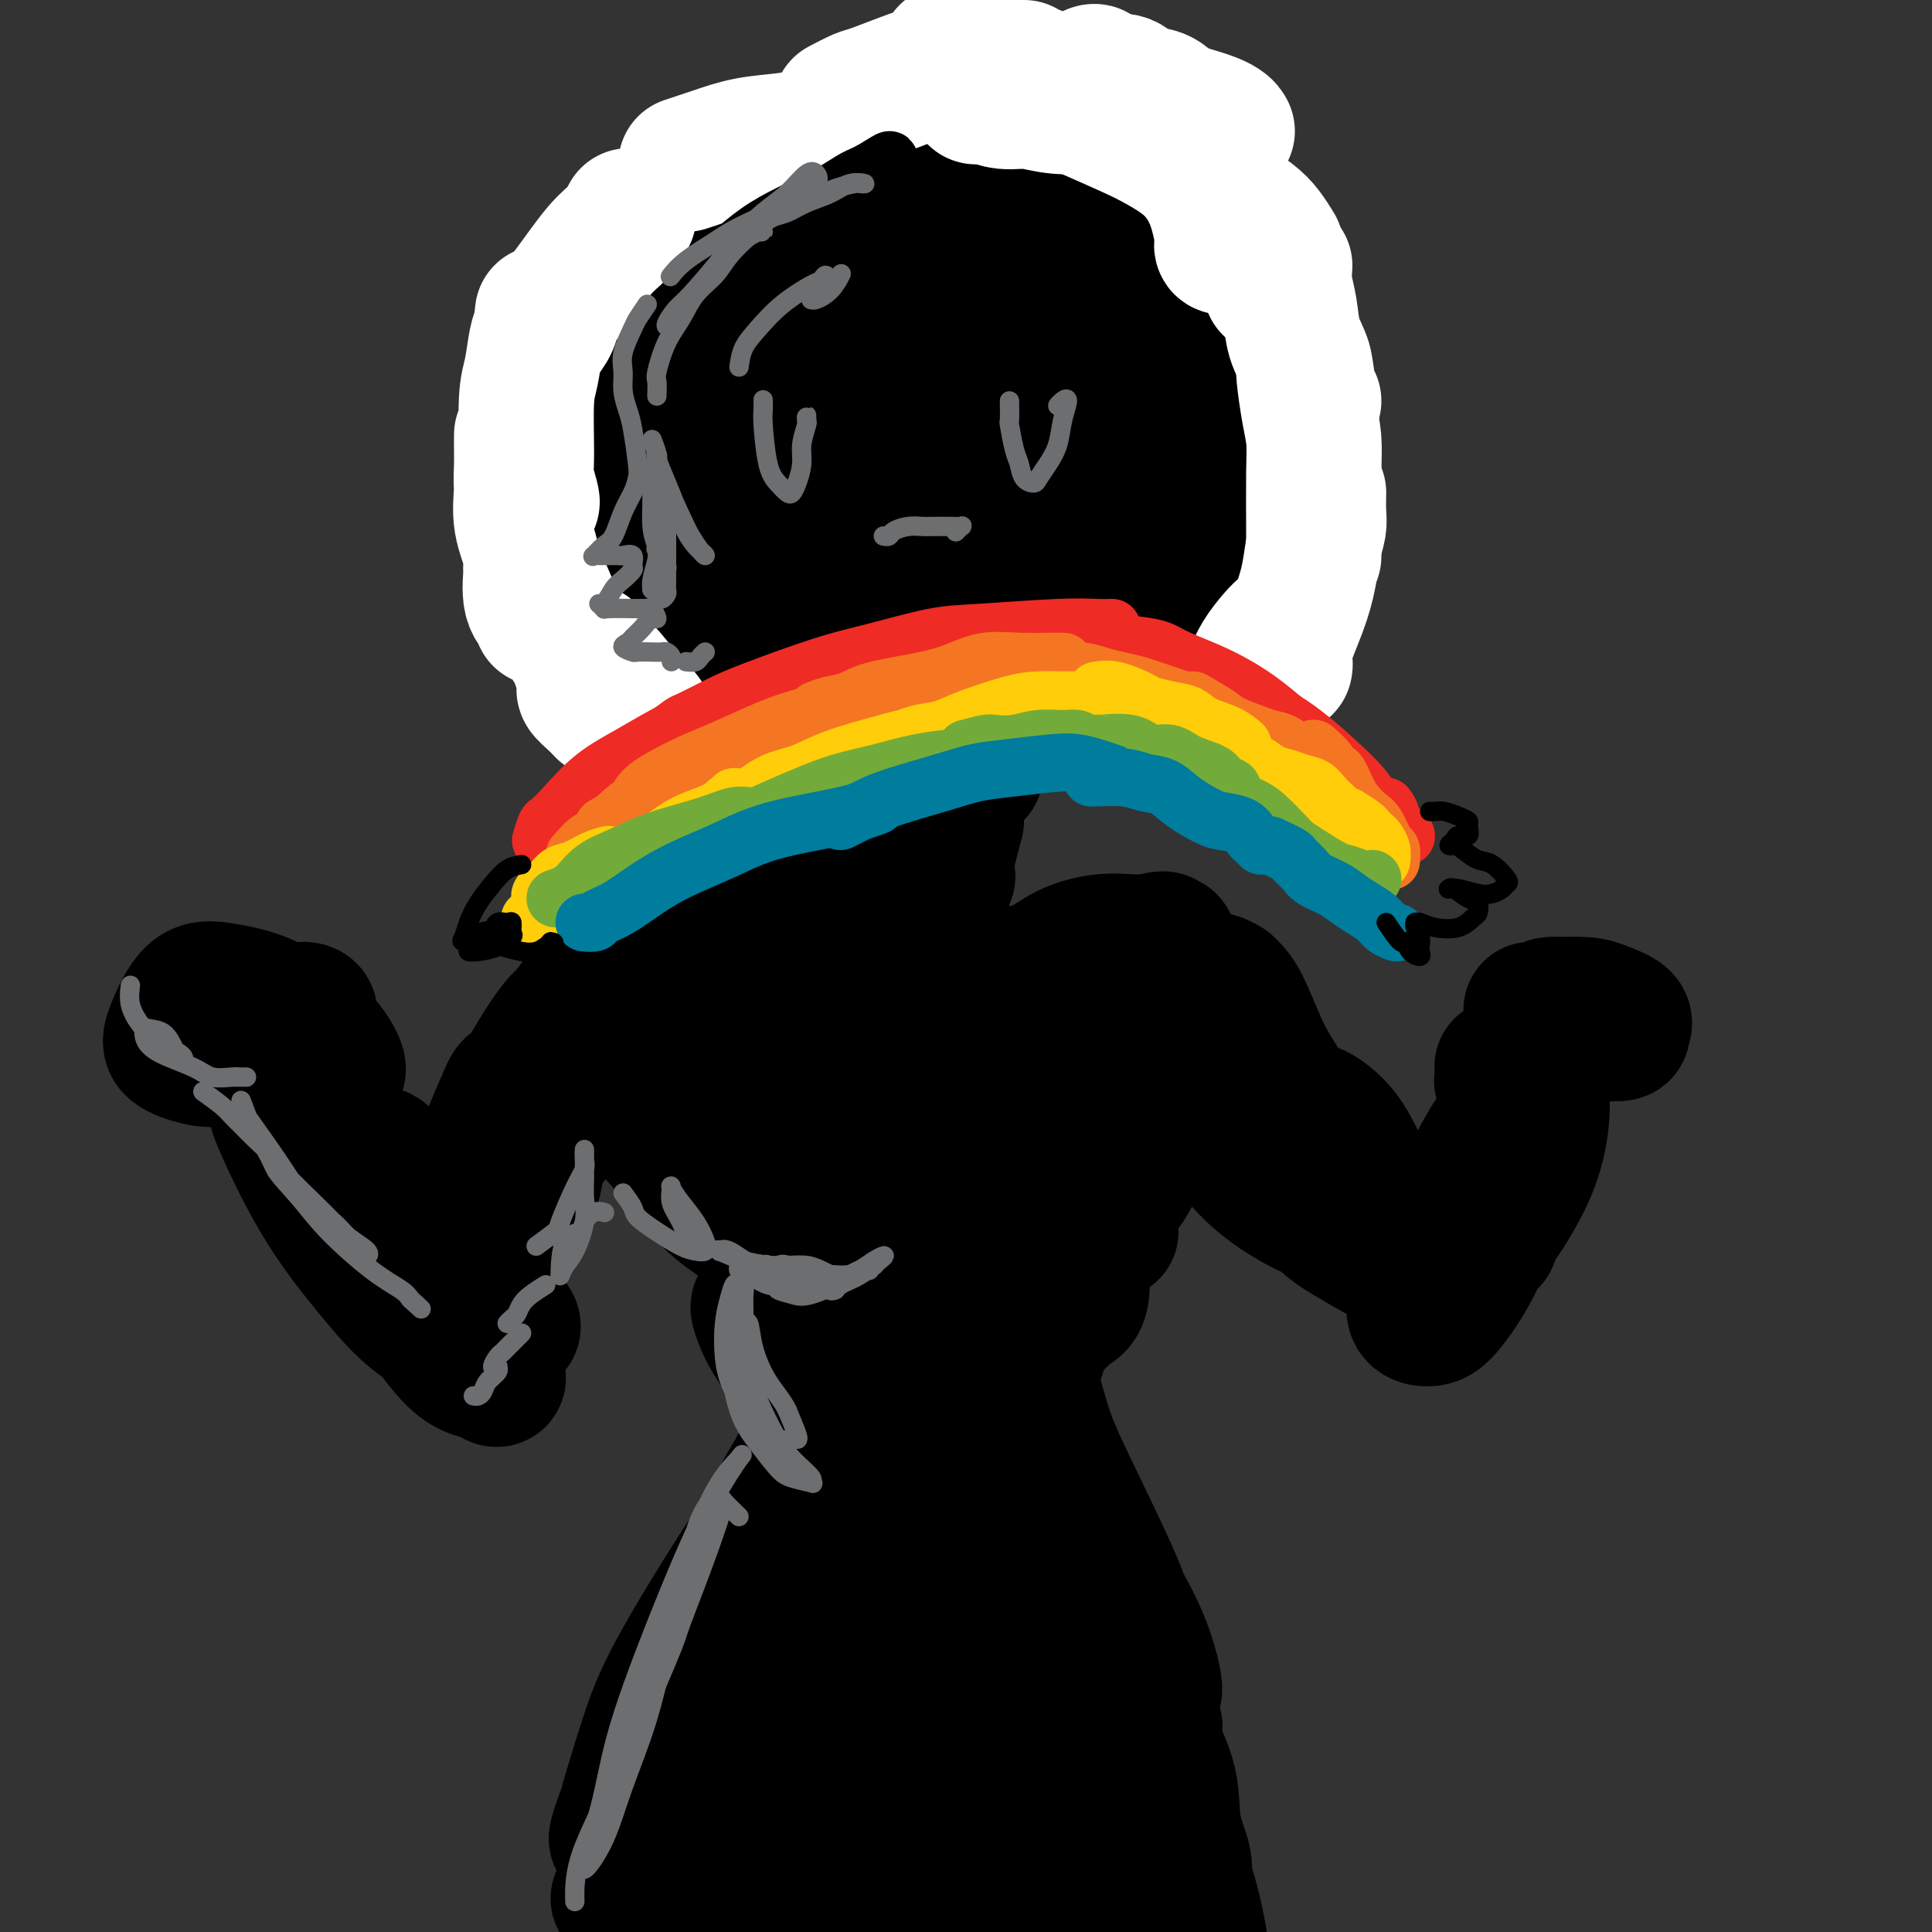 <svg viewBox='0 0 400 400' version='1.1' xmlns='http://www.w3.org/2000/svg' xmlns:xlink='http://www.w3.org/1999/xlink'><rect x="0" y="0" width="400" height="400" fill="#333333" stroke="none"/><g fill='none' stroke='#000000' stroke-width='4' stroke-linecap='round' stroke-linejoin='round'><path d='M170,42c-1.589,-0.852 -3.177,-1.705 -4,-2c-0.823,-0.295 -0.879,-0.033 -1,0c-0.121,0.033 -0.306,-0.162 -1,0c-0.694,0.162 -1.897,0.683 -3,1c-1.103,0.317 -2.105,0.432 -3,1c-0.895,0.568 -1.684,1.591 -2,2c-0.316,0.409 -0.158,0.205 0,0'/><path d='M161,43c-0.995,0.354 -1.990,0.708 -3,1c-1.010,0.292 -2.033,0.522 -3,1c-0.967,0.478 -1.876,1.206 -3,2c-1.124,0.794 -2.464,1.656 -3,2c-0.536,0.344 -0.268,0.172 0,0'/><path d='M156,45c-1.075,0.277 -2.151,0.554 -3,1c-0.849,0.446 -1.473,1.061 -2,1c-0.527,-0.061 -0.958,-0.797 -2,0c-1.042,0.797 -2.696,3.128 -4,5c-1.304,1.872 -2.257,3.285 -3,5c-0.743,1.715 -1.277,3.731 -2,5c-0.723,1.269 -1.635,1.791 -2,2c-0.365,0.209 -0.182,0.104 0,0'/><path d='M140,60c-1.139,1.470 -2.278,2.941 -3,4c-0.722,1.059 -1.029,1.707 -1,2c0.029,0.293 0.392,0.233 0,1c-0.392,0.767 -1.541,2.362 -2,3c-0.459,0.638 -0.230,0.319 0,0'/></g>
<g fill='none' stroke='#000000' stroke-width='28' stroke-linecap='round' stroke-linejoin='round'><path d='M178,49c-0.978,0.111 -1.955,0.222 -3,0c-1.045,-0.222 -2.156,-0.777 -3,-1c-0.844,-0.223 -1.421,-0.113 -2,0c-0.579,0.113 -1.159,0.229 -2,0c-0.841,-0.229 -1.944,-0.805 -3,-1c-1.056,-0.195 -2.065,-0.010 -3,0c-0.935,0.010 -1.795,-0.153 -3,0c-1.205,0.153 -2.755,0.624 -4,1c-1.245,0.376 -2.184,0.656 -3,1c-0.816,0.344 -1.509,0.751 -2,1c-0.491,0.249 -0.781,0.339 -2,1c-1.219,0.661 -3.368,1.894 -5,3c-1.632,1.106 -2.748,2.085 -4,3c-1.252,0.915 -2.639,1.767 -4,3c-1.361,1.233 -2.694,2.846 -4,4c-1.306,1.154 -2.585,1.850 -4,4c-1.415,2.150 -2.966,5.754 -4,9c-1.034,3.246 -1.550,6.135 -2,9c-0.450,2.865 -0.832,5.706 -1,8c-0.168,2.294 -0.121,4.042 0,7c0.121,2.958 0.315,7.126 1,10c0.685,2.874 1.862,4.452 3,6c1.138,1.548 2.238,3.064 3,5c0.762,1.936 1.184,4.293 2,6c0.816,1.707 2.024,2.765 4,5c1.976,2.235 4.720,5.646 7,8c2.280,2.354 4.096,3.652 6,5c1.904,1.348 3.897,2.748 6,4c2.103,1.252 4.315,2.358 8,3c3.685,0.642 8.842,0.821 14,1'/><path d='M174,154c5.093,0.749 6.825,0.620 10,0c3.175,-0.620 7.792,-1.733 12,-3c4.208,-1.267 8.005,-2.688 12,-4c3.995,-1.312 8.187,-2.515 14,-5c5.813,-2.485 13.245,-6.251 18,-9c4.755,-2.749 6.832,-4.482 9,-7c2.168,-2.518 4.425,-5.821 6,-8c1.575,-2.179 2.467,-3.232 3,-7c0.533,-3.768 0.709,-10.249 1,-15c0.291,-4.751 0.699,-7.772 0,-11c-0.699,-3.228 -2.506,-6.663 -4,-10c-1.494,-3.337 -2.676,-6.574 -4,-9c-1.324,-2.426 -2.792,-4.039 -6,-7c-3.208,-2.961 -8.158,-7.268 -12,-10c-3.842,-2.732 -6.578,-3.889 -10,-5c-3.422,-1.111 -7.530,-2.176 -11,-3c-3.470,-0.824 -6.302,-1.409 -11,-2c-4.698,-0.591 -11.263,-1.190 -16,-1c-4.737,0.190 -7.645,1.170 -11,2c-3.355,0.830 -7.158,1.511 -11,3c-3.842,1.489 -7.725,3.788 -11,6c-3.275,2.212 -5.943,4.338 -10,8c-4.057,3.662 -9.503,8.859 -13,13c-3.497,4.141 -5.044,7.224 -6,11c-0.956,3.776 -1.323,8.243 -2,12c-0.677,3.757 -1.666,6.802 0,12c1.666,5.198 5.988,12.547 10,17c4.012,4.453 7.715,6.008 12,8c4.285,1.992 9.154,4.421 14,6c4.846,1.579 9.670,2.308 15,3c5.330,0.692 11.165,1.346 17,2'/><path d='M189,141c9.338,1.034 16.683,1.118 22,1c5.317,-0.118 8.605,-0.438 12,-1c3.395,-0.562 6.896,-1.367 9,-2c2.104,-0.633 2.811,-1.093 4,-4c1.189,-2.907 2.860,-8.260 4,-13c1.140,-4.740 1.748,-8.868 2,-14c0.252,-5.132 0.146,-11.269 0,-17c-0.146,-5.731 -0.334,-11.055 -1,-16c-0.666,-4.945 -1.812,-9.509 -5,-15c-3.188,-5.491 -8.419,-11.908 -13,-15c-4.581,-3.092 -8.511,-2.860 -13,-3c-4.489,-0.140 -9.536,-0.652 -14,-1c-4.464,-0.348 -8.345,-0.533 -15,2c-6.655,2.533 -16.085,7.784 -22,13c-5.915,5.216 -8.315,10.396 -11,16c-2.685,5.604 -5.654,11.631 -7,18c-1.346,6.369 -1.068,13.081 -1,19c0.068,5.919 -0.073,11.046 4,17c4.073,5.954 12.362,12.736 19,16c6.638,3.264 11.626,3.010 17,3c5.374,-0.010 11.133,0.224 16,0c4.867,-0.224 8.841,-0.907 14,-4c5.159,-3.093 11.503,-8.597 15,-13c3.497,-4.403 4.148,-7.707 5,-12c0.852,-4.293 1.907,-9.575 2,-15c0.093,-5.425 -0.774,-10.992 -2,-16c-1.226,-5.008 -2.809,-9.458 -7,-15c-4.191,-5.542 -10.989,-12.176 -16,-15c-5.011,-2.824 -8.234,-1.837 -12,-1c-3.766,0.837 -8.076,1.525 -12,4c-3.924,2.475 -7.462,6.738 -11,11'/><path d='M172,69c-4.133,6.948 -8.964,18.817 -11,27c-2.036,8.183 -1.276,12.679 0,17c1.276,4.321 3.066,8.468 6,11c2.934,2.532 7.010,3.451 11,4c3.990,0.549 7.895,0.729 13,-1c5.105,-1.729 11.410,-5.369 15,-9c3.590,-3.631 4.465,-7.255 5,-11c0.535,-3.745 0.731,-7.612 1,-12c0.269,-4.388 0.612,-9.296 -2,-15c-2.612,-5.704 -8.177,-12.202 -12,-15c-3.823,-2.798 -5.903,-1.894 -9,0c-3.097,1.894 -7.211,4.780 -11,9c-3.789,4.220 -7.255,9.774 -10,15c-2.745,5.226 -4.770,10.124 -5,16c-0.230,5.876 1.336,12.728 4,16c2.664,3.272 6.427,2.962 10,3c3.573,0.038 6.957,0.424 10,0c3.043,-0.424 5.746,-1.659 9,-5c3.254,-3.341 7.059,-8.788 9,-13c1.941,-4.212 2.017,-7.189 2,-11c-0.017,-3.811 -0.127,-8.455 -1,-12c-0.873,-3.545 -2.510,-5.990 -4,-8c-1.490,-2.010 -2.832,-3.586 -6,0c-3.168,3.586 -8.162,12.334 -11,19c-2.838,6.666 -3.520,11.251 -4,15c-0.480,3.749 -0.759,6.663 0,9c0.759,2.337 2.554,4.096 6,5c3.446,0.904 8.542,0.954 12,0c3.458,-0.954 5.277,-2.911 7,-5c1.723,-2.089 3.349,-4.311 4,-7c0.651,-2.689 0.325,-5.844 0,-9'/><path d='M210,102c-0.135,-3.099 -0.471,-6.347 -2,-10c-1.529,-3.653 -4.249,-7.711 -6,-9c-1.751,-1.289 -2.533,0.191 -4,3c-1.467,2.809 -3.618,6.947 -5,11c-1.382,4.053 -1.994,8.019 -2,12c-0.006,3.981 0.592,7.975 2,10c1.408,2.025 3.624,2.079 6,2c2.376,-0.079 4.912,-0.291 7,-1c2.088,-0.709 3.728,-1.913 5,-3c1.272,-1.087 2.176,-2.055 3,-5c0.824,-2.945 1.567,-7.867 1,-12c-0.567,-4.133 -2.442,-7.476 -4,-10c-1.558,-2.524 -2.797,-4.228 -4,-5c-1.203,-0.772 -2.371,-0.613 -5,2c-2.629,2.613 -6.718,7.678 -9,12c-2.282,4.322 -2.756,7.901 -4,12c-1.244,4.099 -3.258,8.719 -4,12c-0.742,3.281 -0.212,5.223 0,6c0.212,0.777 0.106,0.388 0,0'/><path d='M188,154c-0.035,0.894 -0.070,1.788 0,3c0.070,1.212 0.245,2.742 0,6c-0.245,3.258 -0.908,8.244 -1,11c-0.092,2.756 0.389,3.281 0,4c-0.389,0.719 -1.648,1.631 -2,2c-0.352,0.369 0.204,0.194 0,0c-0.204,-0.194 -1.169,-0.409 -2,-2c-0.831,-1.591 -1.527,-4.560 -2,-7c-0.473,-2.440 -0.723,-4.351 -1,-6c-0.277,-1.649 -0.581,-3.035 -1,-4c-0.419,-0.965 -0.951,-1.510 -1,-1c-0.049,0.510 0.387,2.074 0,4c-0.387,1.926 -1.595,4.215 -2,6c-0.405,1.785 -0.005,3.066 0,4c0.005,0.934 -0.383,1.521 0,2c0.383,0.479 1.538,0.851 2,1c0.462,0.149 0.231,0.074 0,0'/><path d='M179,158c-0.365,1.384 -0.729,2.768 -1,4c-0.271,1.232 -0.447,2.311 0,3c0.447,0.689 1.518,0.989 2,2c0.482,1.011 0.377,2.732 1,4c0.623,1.268 1.976,2.082 3,3c1.024,0.918 1.719,1.941 2,2c0.281,0.059 0.149,-0.844 0,-1c-0.149,-0.156 -0.313,0.435 -1,0c-0.687,-0.435 -1.895,-1.898 -3,-3c-1.105,-1.102 -2.107,-1.844 -3,-3c-0.893,-1.156 -1.676,-2.726 -2,-3c-0.324,-0.274 -0.188,0.750 0,1c0.188,0.250 0.429,-0.273 1,0c0.571,0.273 1.473,1.341 3,2c1.527,0.659 3.680,0.908 5,1c1.320,0.092 1.806,0.026 2,0c0.194,-0.026 0.097,-0.013 0,0'/><path d='M202,160c-1.412,0.470 -2.824,0.940 -4,3c-1.176,2.060 -2.117,5.708 -3,8c-0.883,2.292 -1.707,3.226 -2,5c-0.293,1.774 -0.054,4.387 0,6c0.054,1.613 -0.078,2.226 0,3c0.078,0.774 0.367,1.708 1,1c0.633,-0.708 1.609,-3.060 2,-4c0.391,-0.940 0.195,-0.470 0,0'/><path d='M198,170c-0.732,2.730 -1.464,5.461 -2,8c-0.536,2.539 -0.876,4.887 -1,7c-0.124,2.113 -0.033,3.992 0,6c0.033,2.008 0.010,4.145 0,5c-0.010,0.855 -0.005,0.427 0,0'/><path d='M177,189c0.445,0.987 0.890,1.974 1,3c0.110,1.026 -0.115,2.092 0,3c0.115,0.908 0.570,1.659 1,3c0.430,1.341 0.834,3.272 2,5c1.166,1.728 3.095,3.252 4,4c0.905,0.748 0.787,0.721 1,1c0.213,0.279 0.758,0.864 1,1c0.242,0.136 0.181,-0.178 0,-1c-0.181,-0.822 -0.482,-2.151 -2,-4c-1.518,-1.849 -4.253,-4.216 -7,-6c-2.747,-1.784 -5.505,-2.985 -8,-4c-2.495,-1.015 -4.727,-1.845 -7,-2c-2.273,-0.155 -4.587,0.364 -7,1c-2.413,0.636 -4.927,1.389 -6,2c-1.073,0.611 -0.706,1.079 0,2c0.706,0.921 1.751,2.296 4,3c2.249,0.704 5.701,0.736 9,1c3.299,0.264 6.446,0.761 11,0c4.554,-0.761 10.516,-2.781 14,-4c3.484,-1.219 4.489,-1.637 5,-2c0.511,-0.363 0.527,-0.671 0,-1c-0.527,-0.329 -1.599,-0.681 -5,-1c-3.401,-0.319 -9.133,-0.607 -14,-1c-4.867,-0.393 -8.870,-0.891 -13,-1c-4.130,-0.109 -8.386,0.170 -12,1c-3.614,0.830 -6.586,2.210 -9,3c-2.414,0.790 -4.268,0.991 -5,2c-0.732,1.009 -0.340,2.827 1,4c1.340,1.173 3.630,1.700 6,2c2.370,0.300 4.820,0.371 8,0c3.180,-0.371 7.090,-1.186 11,-2'/><path d='M161,201c5.298,-0.645 9.042,-1.258 11,-2c1.958,-0.742 2.129,-1.615 2,-2c-0.129,-0.385 -0.557,-0.284 -2,-1c-1.443,-0.716 -3.902,-2.250 -6,-3c-2.098,-0.750 -3.836,-0.717 -8,-2c-4.164,-1.283 -10.755,-3.882 -15,-5c-4.245,-1.118 -6.145,-0.755 -8,0c-1.855,0.755 -3.663,1.900 -5,3c-1.337,1.100 -2.201,2.153 -2,4c0.201,1.847 1.467,4.489 3,6c1.533,1.511 3.332,1.891 6,2c2.668,0.109 6.206,-0.054 9,0c2.794,0.054 4.844,0.326 7,0c2.156,-0.326 4.420,-1.251 6,-2c1.580,-0.749 2.477,-1.321 2,-2c-0.477,-0.679 -2.330,-1.466 -4,-2c-1.670,-0.534 -3.159,-0.815 -6,-1c-2.841,-0.185 -7.035,-0.274 -10,0c-2.965,0.274 -4.702,0.912 -7,2c-2.298,1.088 -5.159,2.625 -7,4c-1.841,1.375 -2.662,2.589 -4,4c-1.338,1.411 -3.192,3.019 -4,4c-0.808,0.981 -0.570,1.335 0,2c0.570,0.665 1.472,1.642 3,2c1.528,0.358 3.681,0.096 5,0c1.319,-0.096 1.806,-0.028 2,0c0.194,0.028 0.097,0.014 0,0'/><path d='M133,201c-0.902,-0.053 -1.804,-0.106 -3,0c-1.196,0.106 -2.687,0.372 -4,1c-1.313,0.628 -2.447,1.617 -4,4c-1.553,2.383 -3.524,6.159 -5,9c-1.476,2.841 -2.459,4.747 -3,7c-0.541,2.253 -0.642,4.852 -1,7c-0.358,2.148 -0.972,3.844 -1,5c-0.028,1.156 0.531,1.773 1,2c0.469,0.227 0.848,0.065 1,0c0.152,-0.065 0.076,-0.032 0,0'/><path d='M118,210c-0.871,0.399 -1.742,0.799 -4,4c-2.258,3.201 -5.904,9.205 -8,14c-2.096,4.795 -2.641,8.382 -4,12c-1.359,3.618 -3.531,7.269 -5,11c-1.469,3.731 -2.234,7.543 -3,10c-0.766,2.457 -1.532,3.560 -1,4c0.532,0.440 2.364,0.217 4,-1c1.636,-1.217 3.077,-3.428 5,-6c1.923,-2.572 4.327,-5.505 6,-8c1.673,-2.495 2.613,-4.551 3,-8c0.387,-3.449 0.219,-8.291 0,-11c-0.219,-2.709 -0.489,-3.287 -1,-4c-0.511,-0.713 -1.262,-1.562 -2,-2c-0.738,-0.438 -1.462,-0.463 -2,0c-0.538,0.463 -0.889,1.416 -2,4c-1.111,2.584 -2.981,6.799 -4,10c-1.019,3.201 -1.186,5.389 -2,8c-0.814,2.611 -2.275,5.644 -3,8c-0.725,2.356 -0.712,4.034 -1,6c-0.288,1.966 -0.876,4.220 -1,5c-0.124,0.780 0.214,0.086 1,-1c0.786,-1.086 2.018,-2.565 3,-5c0.982,-2.435 1.714,-5.825 3,-9c1.286,-3.175 3.125,-6.133 5,-11c1.875,-4.867 3.784,-11.641 5,-15c1.216,-3.359 1.738,-3.302 2,-3c0.262,0.302 0.263,0.851 0,1c-0.263,0.149 -0.789,-0.100 -2,2c-1.211,2.100 -3.105,6.550 -5,11'/><path d='M105,236c-1.644,3.621 -2.255,5.674 -3,9c-0.745,3.326 -1.625,7.924 -2,10c-0.375,2.076 -0.245,1.629 0,2c0.245,0.371 0.604,1.562 1,2c0.396,0.438 0.827,0.125 1,0c0.173,-0.125 0.086,-0.063 0,0'/><path d='M100,261c1.604,3.387 3.209,6.774 4,9c0.791,2.226 0.769,3.292 1,4c0.231,0.708 0.716,1.059 1,1c0.284,-0.059 0.367,-0.526 0,-1c-0.367,-0.474 -1.183,-0.953 -2,-2c-0.817,-1.047 -1.634,-2.661 -4,-6c-2.366,-3.339 -6.279,-8.402 -9,-12c-2.721,-3.598 -4.248,-5.730 -6,-8c-1.752,-2.270 -3.727,-4.676 -5,-6c-1.273,-1.324 -1.843,-1.564 -2,0c-0.157,1.564 0.098,4.934 1,9c0.902,4.066 2.450,8.829 4,13c1.550,4.171 3.103,7.750 5,11c1.897,3.250 4.138,6.173 6,8c1.862,1.827 3.346,2.559 5,3c1.654,0.441 3.478,0.590 4,1c0.522,0.410 -0.260,1.082 -1,0c-0.740,-1.082 -1.440,-3.918 -3,-6c-1.560,-2.082 -3.979,-3.412 -8,-8c-4.021,-4.588 -9.644,-12.436 -14,-18c-4.356,-5.564 -7.447,-8.844 -10,-12c-2.553,-3.156 -4.569,-6.189 -6,-8c-1.431,-1.811 -2.275,-2.400 -3,-3c-0.725,-0.600 -1.329,-1.209 0,2c1.329,3.209 4.591,10.237 8,16c3.409,5.763 6.963,10.260 10,14c3.037,3.740 5.556,6.724 8,9c2.444,2.276 4.812,3.843 7,5c2.188,1.157 4.197,1.902 5,2c0.803,0.098 0.402,-0.451 0,-1'/><path d='M96,277c2.757,1.560 -0.352,-2.040 -3,-5c-2.648,-2.960 -4.837,-5.279 -7,-8c-2.163,-2.721 -4.302,-5.843 -8,-12c-3.698,-6.157 -8.957,-15.349 -12,-21c-3.043,-5.651 -3.870,-7.763 -5,-10c-1.130,-2.237 -2.563,-4.600 -3,-6c-0.437,-1.400 0.120,-1.835 0,-2c-0.120,-0.165 -0.918,-0.058 -1,0c-0.082,0.058 0.553,0.068 1,0c0.447,-0.068 0.708,-0.214 1,0c0.292,0.214 0.617,0.788 1,1c0.383,0.212 0.824,0.060 1,0c0.176,-0.060 0.088,-0.030 0,0'/><path d='M55,216c-1.918,-0.741 -3.836,-1.483 -5,-2c-1.164,-0.517 -1.573,-0.811 -2,-1c-0.427,-0.189 -0.871,-0.275 -1,0c-0.129,0.275 0.059,0.911 0,1c-0.059,0.089 -0.364,-0.368 1,1c1.364,1.368 4.397,4.562 7,6c2.603,1.438 4.775,1.120 7,1c2.225,-0.120 4.503,-0.042 6,0c1.497,0.042 2.212,0.046 2,-1c-0.212,-1.046 -1.350,-3.144 -3,-5c-1.650,-1.856 -3.811,-3.469 -6,-5c-2.189,-1.531 -4.405,-2.979 -7,-4c-2.595,-1.021 -5.570,-1.615 -8,-2c-2.430,-0.385 -4.316,-0.560 -6,1c-1.684,1.560 -3.167,4.855 -4,7c-0.833,2.145 -1.018,3.139 0,4c1.018,0.861 3.237,1.587 5,2c1.763,0.413 3.069,0.513 6,0c2.931,-0.513 7.486,-1.638 10,-3c2.514,-1.362 2.985,-2.960 4,-4c1.015,-1.040 2.573,-1.522 3,-2c0.427,-0.478 -0.277,-0.953 -1,-1c-0.723,-0.047 -1.464,0.333 -2,1c-0.536,0.667 -0.867,1.619 -1,2c-0.133,0.381 -0.066,0.190 0,0'/><path d='M139,223c0.173,0.694 0.346,1.387 1,3c0.654,1.613 1.790,4.144 4,9c2.210,4.856 5.494,12.035 8,16c2.506,3.965 4.235,4.716 6,6c1.765,1.284 3.567,3.102 5,4c1.433,0.898 2.498,0.876 3,1c0.502,0.124 0.443,0.393 0,0c-0.443,-0.393 -1.268,-1.448 -3,-3c-1.732,-1.552 -4.371,-3.601 -7,-6c-2.629,-2.399 -5.250,-5.148 -8,-8c-2.750,-2.852 -5.630,-5.807 -8,-8c-2.370,-2.193 -4.229,-3.622 -5,-4c-0.771,-0.378 -0.453,0.296 1,2c1.453,1.704 4.042,4.438 6,7c1.958,2.562 3.287,4.953 7,8c3.713,3.047 9.811,6.750 14,9c4.189,2.250 6.468,3.045 9,4c2.532,0.955 5.318,2.068 7,3c1.682,0.932 2.260,1.681 3,2c0.740,0.319 1.641,0.208 1,0c-0.641,-0.208 -2.824,-0.512 -5,-2c-2.176,-1.488 -4.346,-4.159 -7,-7c-2.654,-2.841 -5.791,-5.853 -9,-9c-3.209,-3.147 -6.488,-6.430 -9,-10c-2.512,-3.570 -4.256,-7.426 -5,-9c-0.744,-1.574 -0.489,-0.867 0,0c0.489,0.867 1.211,1.892 3,4c1.789,2.108 4.644,5.297 7,8c2.356,2.703 4.211,4.920 8,8c3.789,3.080 9.511,7.023 13,9c3.489,1.977 4.744,1.989 6,2'/><path d='M185,262c3.682,1.856 3.388,0.997 4,1c0.612,0.003 2.131,0.869 2,0c-0.131,-0.869 -1.914,-3.474 -4,-6c-2.086,-2.526 -4.477,-4.972 -7,-8c-2.523,-3.028 -5.178,-6.637 -8,-10c-2.822,-3.363 -5.810,-6.480 -8,-9c-2.190,-2.520 -3.581,-4.442 -4,-5c-0.419,-0.558 0.133,0.247 1,2c0.867,1.753 2.047,4.452 4,8c1.953,3.548 4.678,7.944 7,11c2.322,3.056 4.239,4.772 8,7c3.761,2.228 9.364,4.968 13,6c3.636,1.032 5.304,0.358 7,0c1.696,-0.358 3.419,-0.399 4,-1c0.581,-0.601 0.019,-1.762 0,-3c-0.019,-1.238 0.506,-2.552 -2,-6c-2.506,-3.448 -8.044,-9.028 -12,-13c-3.956,-3.972 -6.331,-6.334 -9,-9c-2.669,-2.666 -5.632,-5.636 -8,-7c-2.368,-1.364 -4.140,-1.123 -5,0c-0.860,1.123 -0.806,3.129 0,6c0.806,2.871 2.365,6.607 4,10c1.635,3.393 3.347,6.443 6,9c2.653,2.557 6.246,4.622 9,6c2.754,1.378 4.670,2.068 8,2c3.330,-0.068 8.074,-0.895 11,-2c2.926,-1.105 4.036,-2.490 5,-4c0.964,-1.510 1.784,-3.147 2,-5c0.216,-1.853 -0.173,-3.922 -3,-7c-2.827,-3.078 -8.094,-7.165 -12,-10c-3.906,-2.835 -6.453,-4.417 -9,-6'/><path d='M189,219c-4.772,-3.284 -6.201,-3.494 -8,-3c-1.799,0.494 -3.967,1.690 -5,2c-1.033,0.310 -0.932,-0.268 0,1c0.932,1.268 2.693,4.381 5,6c2.307,1.619 5.160,1.745 8,2c2.840,0.255 5.667,0.639 9,1c3.333,0.361 7.172,0.699 12,0c4.828,-0.699 10.645,-2.436 14,-3c3.355,-0.564 4.249,0.046 5,0c0.751,-0.046 1.360,-0.747 1,-1c-0.360,-0.253 -1.690,-0.057 -3,0c-1.310,0.057 -2.602,-0.024 -6,-1c-3.398,-0.976 -8.903,-2.846 -13,-4c-4.097,-1.154 -6.787,-1.592 -9,-2c-2.213,-0.408 -3.950,-0.787 -5,-1c-1.050,-0.213 -1.412,-0.260 -1,0c0.412,0.260 1.597,0.825 3,1c1.403,0.175 3.025,-0.042 5,0c1.975,0.042 4.304,0.343 7,0c2.696,-0.343 5.758,-1.329 9,-2c3.242,-0.671 6.664,-1.028 10,-1c3.336,0.028 6.586,0.439 8,1c1.414,0.561 0.993,1.271 1,2c0.007,0.729 0.444,1.475 0,2c-0.444,0.525 -1.767,0.827 -4,1c-2.233,0.173 -5.376,0.216 -8,0c-2.624,-0.216 -4.728,-0.690 -7,-1c-2.272,-0.310 -4.712,-0.454 -7,-1c-2.288,-0.546 -4.424,-1.493 -6,-2c-1.576,-0.507 -2.593,-0.573 -3,-1c-0.407,-0.427 -0.203,-1.213 0,-2'/><path d='M201,213c-0.958,-1.181 1.148,-1.633 3,-2c1.852,-0.367 3.449,-0.648 5,-1c1.551,-0.352 3.056,-0.774 6,-1c2.944,-0.226 7.325,-0.256 10,0c2.675,0.256 3.642,0.797 5,1c1.358,0.203 3.106,0.067 4,0c0.894,-0.067 0.933,-0.064 1,0c0.067,0.064 0.162,0.189 -1,0c-1.162,-0.189 -3.583,-0.691 -6,-1c-2.417,-0.309 -4.832,-0.423 -7,-1c-2.168,-0.577 -4.090,-1.617 -6,-2c-1.910,-0.383 -3.806,-0.109 -5,0c-1.194,0.109 -1.684,0.055 -2,0c-0.316,-0.055 -0.458,-0.110 0,0c0.458,0.110 1.515,0.384 3,0c1.485,-0.384 3.396,-1.427 5,-2c1.604,-0.573 2.899,-0.675 6,-2c3.101,-1.325 8.008,-3.871 11,-5c2.992,-1.129 4.071,-0.840 5,-1c0.929,-0.160 1.709,-0.770 2,-1c0.291,-0.230 0.093,-0.079 -1,0c-1.093,0.079 -3.083,0.086 -5,0c-1.917,-0.086 -3.763,-0.263 -6,0c-2.237,0.263 -4.865,0.968 -7,2c-2.135,1.032 -3.777,2.391 -5,3c-1.223,0.609 -2.027,0.469 -2,1c0.027,0.531 0.886,1.733 2,2c1.114,0.267 2.484,-0.403 4,-1c1.516,-0.597 3.177,-1.122 5,-2c1.823,-0.878 3.806,-2.108 6,-3c2.194,-0.892 4.597,-1.446 7,-2'/><path d='M238,195c4.020,-1.222 3.068,-0.276 3,0c-0.068,0.276 0.746,-0.118 1,0c0.254,0.118 -0.051,0.749 0,1c0.051,0.251 0.459,0.124 1,1c0.541,0.876 1.217,2.757 2,4c0.783,1.243 1.674,1.849 3,3c1.326,1.151 3.088,2.848 4,4c0.912,1.152 0.975,1.758 1,2c0.025,0.242 0.013,0.121 0,0'/><path d='M254,204c-0.232,1.394 -0.464,2.789 -1,4c-0.536,1.211 -1.378,2.239 -2,4c-0.622,1.761 -1.026,4.256 -2,7c-0.974,2.744 -2.519,5.735 -4,8c-1.481,2.265 -2.899,3.802 -5,7c-2.101,3.198 -4.886,8.057 -6,10c-1.114,1.943 -0.557,0.972 0,0'/><path d='M246,225c-0.822,1.074 -1.644,2.147 -3,4c-1.356,1.853 -3.246,4.484 -5,7c-1.754,2.516 -3.373,4.917 -5,8c-1.627,3.083 -3.263,6.850 -5,10c-1.737,3.150 -3.576,5.684 -5,9c-1.424,3.316 -2.434,7.413 -3,9c-0.566,1.587 -0.688,0.662 0,0c0.688,-0.662 2.185,-1.063 3,-2c0.815,-0.937 0.947,-2.411 1,-3c0.053,-0.589 0.026,-0.295 0,0'/><path d='M230,255c-0.070,-1.545 -0.141,-3.090 0,-4c0.141,-0.910 0.492,-1.184 0,-1c-0.492,0.184 -1.827,0.825 -3,2c-1.173,1.175 -2.184,2.885 -4,7c-1.816,4.115 -4.436,10.634 -6,15c-1.564,4.366 -2.072,6.577 -3,9c-0.928,2.423 -2.276,5.058 -3,7c-0.724,1.942 -0.823,3.191 -1,4c-0.177,0.809 -0.432,1.179 0,0c0.432,-1.179 1.552,-3.908 2,-5c0.448,-1.092 0.224,-0.546 0,0'/><path d='M215,271c0.006,-1.359 0.013,-2.719 0,-3c-0.013,-0.281 -0.045,0.516 0,1c0.045,0.484 0.167,0.656 0,2c-0.167,1.344 -0.623,3.859 -1,6c-0.377,2.141 -0.676,3.908 -1,6c-0.324,2.092 -0.675,4.509 -1,6c-0.325,1.491 -0.626,2.055 -1,2c-0.374,-0.055 -0.821,-0.730 -1,-1c-0.179,-0.270 -0.089,-0.135 0,0'/><path d='M183,262c-1.038,0.045 -2.076,0.090 -3,0c-0.924,-0.090 -1.735,-0.315 -2,0c-0.265,0.315 0.017,1.169 0,3c-0.017,1.831 -0.335,4.639 0,7c0.335,2.361 1.321,4.277 3,7c1.679,2.723 4.052,6.254 6,8c1.948,1.746 3.470,1.708 4,2c0.530,0.292 0.068,0.915 0,1c-0.068,0.085 0.259,-0.369 0,-1c-0.259,-0.631 -1.106,-1.440 -3,-4c-1.894,-2.560 -4.837,-6.872 -7,-10c-2.163,-3.128 -3.546,-5.071 -5,-7c-1.454,-1.929 -2.981,-3.843 -4,-5c-1.019,-1.157 -1.532,-1.556 -2,0c-0.468,1.556 -0.890,5.068 -1,8c-0.110,2.932 0.094,5.284 1,8c0.906,2.716 2.514,5.797 4,8c1.486,2.203 2.849,3.528 4,5c1.151,1.472 2.091,3.093 3,4c0.909,0.907 1.786,1.101 2,1c0.214,-0.101 -0.235,-0.498 -1,-1c-0.765,-0.502 -1.845,-1.109 -3,-2c-1.155,-0.891 -2.386,-2.068 -5,-5c-2.614,-2.932 -6.611,-7.621 -9,-10c-2.389,-2.379 -3.171,-2.450 -4,-3c-0.829,-0.550 -1.705,-1.579 -2,-2c-0.295,-0.421 -0.007,-0.234 0,0c0.007,0.234 -0.266,0.516 1,3c1.266,2.484 4.072,7.169 6,10c1.928,2.831 2.980,3.809 4,5c1.020,1.191 2.010,2.596 3,4'/><path d='M173,296c2.660,3.673 2.309,1.856 2,1c-0.309,-0.856 -0.575,-0.751 -1,-1c-0.425,-0.249 -1.008,-0.852 -2,-2c-0.992,-1.148 -2.394,-2.842 -4,-5c-1.606,-2.158 -3.415,-4.781 -5,-7c-1.585,-2.219 -2.944,-4.034 -4,-6c-1.056,-1.966 -1.809,-4.083 -2,-5c-0.191,-0.917 0.179,-0.633 1,0c0.821,0.633 2.093,1.617 3,3c0.907,1.383 1.448,3.166 3,6c1.552,2.834 4.115,6.721 6,9c1.885,2.279 3.093,2.951 4,4c0.907,1.049 1.513,2.475 2,3c0.487,0.525 0.853,0.150 1,0c0.147,-0.150 0.073,-0.075 0,0'/><path d='M171,268c0.418,1.325 0.836,2.650 1,4c0.164,1.350 0.074,2.726 0,5c-0.074,2.274 -0.132,5.447 0,8c0.132,2.553 0.455,4.486 0,9c-0.455,4.514 -1.688,11.610 -3,17c-1.312,5.390 -2.702,9.074 -4,13c-1.298,3.926 -2.503,8.096 -4,12c-1.497,3.904 -3.285,7.544 -4,9c-0.715,1.456 -0.358,0.728 0,0'/><path d='M175,303c1.057,-2.285 2.115,-4.571 3,-6c0.885,-1.429 1.598,-2.002 2,-2c0.402,0.002 0.495,0.579 0,2c-0.495,1.421 -1.576,3.686 -4,9c-2.424,5.314 -6.191,13.677 -9,20c-2.809,6.323 -4.661,10.604 -7,15c-2.339,4.396 -5.166,8.905 -7,13c-1.834,4.095 -2.676,7.774 -4,11c-1.324,3.226 -3.132,5.998 -4,7c-0.868,1.002 -0.797,0.233 -1,-2c-0.203,-2.233 -0.680,-5.930 0,-10c0.680,-4.070 2.516,-8.515 4,-13c1.484,-4.485 2.616,-9.011 5,-15c2.384,-5.989 6.018,-13.440 8,-18c1.982,-4.560 2.310,-6.230 3,-8c0.690,-1.770 1.741,-3.640 2,-4c0.259,-0.360 -0.274,0.792 -1,2c-0.726,1.208 -1.645,2.474 -4,7c-2.355,4.526 -6.144,12.313 -9,18c-2.856,5.687 -4.777,9.276 -7,14c-2.223,4.724 -4.749,10.585 -7,15c-2.251,4.415 -4.227,7.386 -6,11c-1.773,3.614 -3.342,7.873 -4,10c-0.658,2.127 -0.403,2.122 0,1c0.403,-1.122 0.956,-3.362 2,-7c1.044,-3.638 2.580,-8.673 4,-13c1.420,-4.327 2.723,-7.944 6,-14c3.277,-6.056 8.528,-14.551 12,-20c3.472,-5.449 5.166,-7.852 7,-10c1.834,-2.148 3.810,-4.042 5,-5c1.190,-0.958 1.595,-0.979 2,-1'/><path d='M166,310c3.169,-3.903 -1.907,4.341 -5,10c-3.093,5.659 -4.202,8.733 -6,13c-1.798,4.267 -4.286,9.728 -7,15c-2.714,5.272 -5.655,10.355 -8,15c-2.345,4.645 -4.092,8.853 -6,14c-1.908,5.147 -3.975,11.232 -5,14c-1.025,2.768 -1.007,2.219 -1,2c0.007,-0.219 0.004,-0.110 0,0'/><path d='M151,339c-1.030,1.687 -2.059,3.374 -3,6c-0.941,2.626 -1.793,6.190 -3,10c-1.207,3.810 -2.770,7.865 -4,12c-1.230,4.135 -2.126,8.351 -3,14c-0.874,5.649 -1.726,12.732 -2,17c-0.274,4.268 0.032,5.721 0,7c-0.032,1.279 -0.400,2.384 0,2c0.400,-0.384 1.569,-2.257 2,-4c0.431,-1.743 0.123,-3.355 0,-4c-0.123,-0.645 -0.062,-0.322 0,0'/><path d='M142,381c0.334,-1.401 0.669,-2.802 1,-6c0.331,-3.198 0.659,-8.194 1,-11c0.341,-2.806 0.694,-3.422 1,-4c0.306,-0.578 0.563,-1.119 0,2c-0.563,3.119 -1.948,9.897 -3,15c-1.052,5.103 -1.770,8.530 -2,12c-0.230,3.470 0.030,6.982 0,10c-0.030,3.018 -0.348,5.541 0,7c0.348,1.459 1.363,1.854 2,2c0.637,0.146 0.896,0.042 1,0c0.104,-0.042 0.052,-0.021 0,0'/><path d='M195,300c-0.280,2.515 -0.559,5.031 0,9c0.559,3.969 1.957,9.393 3,13c1.043,3.607 1.729,5.397 3,7c1.271,1.603 3.125,3.018 5,4c1.875,0.982 3.771,1.531 6,2c2.229,0.469 4.793,0.857 6,1c1.207,0.143 1.059,0.041 1,0c-0.059,-0.041 -0.030,-0.020 0,0'/><path d='M196,285c1.516,3.044 3.033,6.088 5,10c1.967,3.912 4.386,8.691 7,13c2.614,4.309 5.425,8.149 8,12c2.575,3.851 4.916,7.715 8,12c3.084,4.285 6.911,8.991 9,12c2.089,3.009 2.439,4.321 3,5c0.561,0.679 1.334,0.724 2,1c0.666,0.276 1.224,0.784 1,-1c-0.224,-1.784 -1.229,-5.859 -3,-10c-1.771,-4.141 -4.308,-8.347 -7,-13c-2.692,-4.653 -5.539,-9.751 -8,-15c-2.461,-5.249 -4.535,-10.648 -6,-15c-1.465,-4.352 -2.319,-7.657 -3,-10c-0.681,-2.343 -1.189,-3.725 -1,-4c0.189,-0.275 1.075,0.557 2,3c0.925,2.443 1.891,6.498 3,10c1.109,3.502 2.363,6.452 5,12c2.637,5.548 6.658,13.694 9,19c2.342,5.306 3.006,7.773 4,11c0.994,3.227 2.318,7.216 3,10c0.682,2.784 0.722,4.365 1,6c0.278,1.635 0.794,3.324 1,4c0.206,0.676 0.103,0.338 0,0'/><path d='M217,310c1.448,3.281 2.896,6.562 4,10c1.104,3.438 1.863,7.032 4,12c2.137,4.968 5.652,11.308 8,16c2.348,4.692 3.529,7.734 5,11c1.471,3.266 3.231,6.756 4,10c0.769,3.244 0.546,6.241 1,9c0.454,2.759 1.584,5.281 2,7c0.416,1.719 0.119,2.634 0,3c-0.119,0.366 -0.059,0.183 0,0'/><path d='M227,339c-0.002,-2.119 -0.004,-4.237 0,-5c0.004,-0.763 0.012,-0.170 0,0c-0.012,0.170 -0.046,-0.082 1,3c1.046,3.082 3.172,9.499 5,15c1.828,5.501 3.359,10.088 5,15c1.641,4.912 3.392,10.150 5,15c1.608,4.850 3.072,9.313 4,13c0.928,3.687 1.321,6.596 2,10c0.679,3.404 1.644,7.301 2,9c0.356,1.699 0.102,1.200 0,1c-0.102,-0.200 -0.051,-0.100 0,0'/><path d='M242,387c-2.160,-5.774 -4.319,-11.548 -6,-18c-1.681,-6.452 -2.882,-13.582 -4,-19c-1.118,-5.418 -2.152,-9.122 -3,-12c-0.848,-2.878 -1.512,-4.928 -2,-6c-0.488,-1.072 -0.802,-1.164 -1,0c-0.198,1.164 -0.282,3.586 0,7c0.282,3.414 0.928,7.821 2,13c1.072,5.179 2.569,11.130 4,16c1.431,4.870 2.795,8.659 4,14c1.205,5.341 2.249,12.233 3,16c0.751,3.767 1.207,4.408 1,5c-0.207,0.592 -1.079,1.136 -2,0c-0.921,-1.136 -1.893,-3.952 -3,-7c-1.107,-3.048 -2.351,-6.329 -5,-14c-2.649,-7.671 -6.705,-19.732 -9,-28c-2.295,-8.268 -2.831,-12.742 -4,-17c-1.169,-4.258 -2.971,-8.301 -4,-11c-1.029,-2.699 -1.286,-4.055 -2,-4c-0.714,0.055 -1.884,1.519 -2,5c-0.116,3.481 0.824,8.979 2,15c1.176,6.021 2.588,12.567 4,19c1.412,6.433 2.823,12.755 4,18c1.177,5.245 2.121,9.412 3,14c0.879,4.588 1.692,9.596 2,12c0.308,2.404 0.111,2.205 0,1c-0.111,-1.205 -0.137,-3.417 -1,-6c-0.863,-2.583 -2.563,-5.537 -5,-13c-2.437,-7.463 -5.612,-19.433 -8,-28c-2.388,-8.567 -3.989,-13.730 -6,-19c-2.011,-5.270 -4.432,-10.649 -6,-14c-1.568,-3.351 -2.284,-4.676 -3,-6'/><path d='M195,320c-5.112,-14.024 -3.391,-6.583 -3,-1c0.391,5.583 -0.548,9.308 -1,14c-0.452,4.692 -0.416,10.352 0,16c0.416,5.648 1.211,11.283 2,17c0.789,5.717 1.570,11.516 2,16c0.430,4.484 0.509,7.655 1,11c0.491,3.345 1.396,6.865 2,8c0.604,1.135 0.908,-0.115 1,-3c0.092,-2.885 -0.027,-7.406 0,-12c0.027,-4.594 0.201,-9.262 -1,-19c-1.201,-9.738 -3.779,-24.546 -5,-34c-1.221,-9.454 -1.087,-13.554 -2,-17c-0.913,-3.446 -2.872,-6.237 -4,-8c-1.128,-1.763 -1.424,-2.497 -3,-1c-1.576,1.497 -4.432,5.227 -6,10c-1.568,4.773 -1.848,10.591 -2,17c-0.152,6.409 -0.175,13.411 0,21c0.175,7.589 0.548,15.766 1,22c0.452,6.234 0.983,10.525 2,16c1.017,5.475 2.519,12.136 4,15c1.481,2.864 2.941,1.932 4,1c1.059,-0.932 1.719,-1.866 2,-4c0.281,-2.134 0.185,-5.470 0,-13c-0.185,-7.530 -0.458,-19.253 -1,-28c-0.542,-8.747 -1.355,-14.516 -2,-20c-0.645,-5.484 -1.124,-10.681 -2,-14c-0.876,-3.319 -2.149,-4.760 -3,-6c-0.851,-1.240 -1.280,-2.281 -3,0c-1.720,2.281 -4.732,7.883 -7,13c-2.268,5.117 -3.791,9.748 -5,15c-1.209,5.252 -2.105,11.126 -3,17'/><path d='M163,369c-2.019,7.331 -3.067,9.657 -4,15c-0.933,5.343 -1.751,13.701 -2,18c-0.249,4.299 0.072,4.539 0,5c-0.072,0.461 -0.536,1.142 0,0c0.536,-1.142 2.073,-4.106 3,-7c0.927,-2.894 1.246,-5.718 3,-13c1.754,-7.282 4.943,-19.023 7,-27c2.057,-7.977 2.981,-12.190 4,-16c1.019,-3.810 2.134,-7.217 3,-10c0.866,-2.783 1.483,-4.943 1,-4c-0.483,0.943 -2.067,4.988 -4,9c-1.933,4.012 -4.217,7.991 -6,13c-1.783,5.009 -3.066,11.049 -5,17c-1.934,5.951 -4.518,11.811 -6,17c-1.482,5.189 -1.860,9.705 -2,14c-0.140,4.295 -0.040,8.370 0,10c0.040,1.630 0.020,0.815 0,0'/><path d='M250,227c0.001,0.940 0.003,1.880 1,4c0.997,2.120 2.990,5.418 5,8c2.010,2.582 4.038,4.446 6,6c1.962,1.554 3.859,2.796 6,4c2.141,1.204 4.527,2.368 7,3c2.473,0.632 5.034,0.731 6,1c0.966,0.269 0.338,0.709 0,0c-0.338,-0.709 -0.387,-2.566 -1,-4c-0.613,-1.434 -1.791,-2.446 -4,-6c-2.209,-3.554 -5.449,-9.650 -8,-14c-2.551,-4.350 -4.411,-6.955 -6,-10c-1.589,-3.045 -2.905,-6.529 -4,-9c-1.095,-2.471 -1.969,-3.929 -3,-5c-1.031,-1.071 -2.221,-1.756 -3,-2c-0.779,-0.244 -1.148,-0.047 -1,1c0.148,1.047 0.813,2.943 2,6c1.187,3.057 2.897,7.273 4,11c1.103,3.727 1.600,6.963 4,12c2.400,5.037 6.705,11.873 10,16c3.295,4.127 5.581,5.543 8,7c2.419,1.457 4.971,2.953 7,4c2.029,1.047 3.533,1.645 5,2c1.467,0.355 2.895,0.466 3,0c0.105,-0.466 -1.114,-1.511 -2,-3c-0.886,-1.489 -1.438,-3.423 -3,-6c-1.562,-2.577 -4.134,-5.795 -6,-9c-1.866,-3.205 -3.028,-6.395 -5,-9c-1.972,-2.605 -4.755,-4.626 -6,-5c-1.245,-0.374 -0.950,0.899 -1,2c-0.050,1.101 -0.443,2.029 0,4c0.443,1.971 1.721,4.986 3,8'/><path d='M274,244c0.584,3.148 1.045,4.019 3,6c1.955,1.981 5.404,5.073 8,7c2.596,1.927 4.339,2.688 6,3c1.661,0.313 3.239,0.177 5,0c1.761,-0.177 3.705,-0.394 6,-1c2.295,-0.606 4.941,-1.602 6,-2c1.059,-0.398 0.529,-0.199 0,0'/><path d='M292,264c0.873,1.198 1.746,2.396 3,2c1.254,-0.396 2.889,-2.385 5,-4c2.111,-1.615 4.697,-2.855 7,-5c2.303,-2.145 4.324,-5.194 6,-8c1.676,-2.806 3.008,-5.370 4,-8c0.992,-2.630 1.643,-5.326 2,-8c0.357,-2.674 0.421,-5.326 0,-6c-0.421,-0.674 -1.328,0.629 -3,2c-1.672,1.371 -4.111,2.808 -6,5c-1.889,2.192 -3.229,5.138 -6,10c-2.771,4.862 -6.971,11.639 -9,16c-2.029,4.361 -1.885,6.304 -2,8c-0.115,1.696 -0.489,3.143 0,4c0.489,0.857 1.840,1.125 3,1c1.160,-0.125 2.129,-0.641 4,-3c1.871,-2.359 4.645,-6.559 6,-10c1.355,-3.441 1.292,-6.122 2,-9c0.708,-2.878 2.186,-5.951 3,-9c0.814,-3.049 0.964,-6.073 1,-9c0.036,-2.927 -0.043,-5.758 0,-7c0.043,-1.242 0.208,-0.893 0,-1c-0.208,-0.107 -0.788,-0.668 -1,-1c-0.212,-0.332 -0.057,-0.436 0,-1c0.057,-0.564 0.016,-1.590 0,-2c-0.016,-0.410 -0.008,-0.205 0,0'/><path d='M317,209c0.682,1.329 1.364,2.658 2,3c0.636,0.342 1.227,-0.303 2,0c0.773,0.303 1.727,1.554 3,2c1.273,0.446 2.864,0.089 5,0c2.136,-0.089 4.815,0.092 6,0c1.185,-0.092 0.874,-0.455 1,-1c0.126,-0.545 0.687,-1.270 0,-2c-0.687,-0.730 -2.623,-1.464 -4,-2c-1.377,-0.536 -2.195,-0.873 -4,-1c-1.805,-0.127 -4.596,-0.044 -6,0c-1.404,0.044 -1.420,0.050 -1,0c0.420,-0.050 1.275,-0.157 2,0c0.725,0.157 1.318,0.578 3,1c1.682,0.422 4.453,0.844 6,1c1.547,0.156 1.871,0.044 2,0c0.129,-0.044 0.065,-0.022 0,0'/></g>
<g fill='none' stroke='#FFFFFF' stroke-width='28' stroke-linecap='round' stroke-linejoin='round'><path d='M133,155c0.249,1.355 0.499,2.709 1,3c0.501,0.291 1.254,-0.482 2,0c0.746,0.482 1.484,2.217 2,3c0.516,0.783 0.809,0.612 2,1c1.191,0.388 3.280,1.333 4,2c0.720,0.667 0.071,1.055 0,1c-0.071,-0.055 0.437,-0.552 0,-1c-0.437,-0.448 -1.819,-0.845 -2,-1c-0.181,-0.155 0.837,-0.066 0,-1c-0.837,-0.934 -3.531,-2.889 -5,-4c-1.469,-1.111 -1.712,-1.378 -2,-2c-0.288,-0.622 -0.620,-1.600 -1,-2c-0.380,-0.400 -0.809,-0.223 -1,0c-0.191,0.223 -0.146,0.493 0,1c0.146,0.507 0.392,1.251 1,2c0.608,0.749 1.579,1.503 2,2c0.421,0.497 0.294,0.736 1,1c0.706,0.264 2.246,0.551 3,1c0.754,0.449 0.724,1.059 1,1c0.276,-0.059 0.858,-0.786 1,-1c0.142,-0.214 -0.158,0.087 0,0c0.158,-0.087 0.773,-0.562 1,-1c0.227,-0.438 0.065,-0.839 0,-1c-0.065,-0.161 -0.032,-0.080 0,0'/><path d='M142,156c0.762,1.155 1.525,2.309 2,3c0.475,0.691 0.663,0.917 1,1c0.337,0.083 0.821,0.022 1,0c0.179,-0.022 0.051,-0.006 0,0c-0.051,0.006 -0.026,0.003 0,0'/><path d='M146,160c0.763,0.002 1.526,0.004 2,0c0.474,-0.004 0.659,-0.015 1,0c0.341,0.015 0.838,0.056 1,0c0.162,-0.056 -0.013,-0.211 0,0c0.013,0.211 0.212,0.786 0,1c-0.212,0.214 -0.836,0.066 -1,0c-0.164,-0.066 0.130,-0.051 0,0c-0.130,0.051 -0.685,0.139 -1,0c-0.315,-0.139 -0.391,-0.506 -1,-1c-0.609,-0.494 -1.751,-1.116 -3,-2c-1.249,-0.884 -2.606,-2.028 -4,-3c-1.394,-0.972 -2.826,-1.770 -4,-3c-1.174,-1.230 -2.089,-2.893 -3,-4c-0.911,-1.107 -1.817,-1.659 -3,-3c-1.183,-1.341 -2.643,-3.470 -4,-5c-1.357,-1.530 -2.611,-2.462 -3,-3c-0.389,-0.538 0.088,-0.683 0,-1c-0.088,-0.317 -0.739,-0.805 -1,-1c-0.261,-0.195 -0.130,-0.098 0,0'/><path d='M125,147c-0.607,-0.637 -1.214,-1.274 -2,-2c-0.786,-0.726 -1.751,-1.543 -2,-2c-0.249,-0.457 0.217,-0.556 0,-2c-0.217,-1.444 -1.116,-4.233 -2,-6c-0.884,-1.767 -1.753,-2.514 -3,-5c-1.247,-2.486 -2.872,-6.713 -4,-9c-1.128,-2.287 -1.759,-2.634 -2,-3c-0.241,-0.366 -0.093,-0.749 0,-1c0.093,-0.251 0.131,-0.369 0,1c-0.131,1.369 -0.431,4.224 0,6c0.431,1.776 1.592,2.473 2,3c0.408,0.527 0.063,0.884 0,1c-0.063,0.116 0.155,-0.010 0,-1c-0.155,-0.990 -0.682,-2.844 -1,-5c-0.318,-2.156 -0.425,-4.615 -1,-7c-0.575,-2.385 -1.618,-4.697 -2,-7c-0.382,-2.303 -0.102,-4.596 0,-7c0.102,-2.404 0.027,-4.918 0,-7c-0.027,-2.082 -0.004,-3.732 0,-4c0.004,-0.268 -0.009,0.846 0,2c0.009,1.154 0.042,2.347 0,4c-0.042,1.653 -0.159,3.765 0,5c0.159,1.235 0.593,1.594 1,2c0.407,0.406 0.788,0.860 1,1c0.212,0.140 0.256,-0.035 0,-1c-0.256,-0.965 -0.812,-2.720 -1,-4c-0.188,-1.280 -0.009,-2.086 0,-5c0.009,-2.914 -0.152,-7.936 0,-11c0.152,-3.064 0.618,-4.171 1,-6c0.382,-1.829 0.681,-4.380 1,-6c0.319,-1.620 0.660,-2.310 1,-3'/><path d='M112,68c0.619,-6.233 0.166,-1.815 0,0c-0.166,1.815 -0.045,1.027 0,1c0.045,-0.027 0.013,0.707 0,1c-0.013,0.293 -0.006,0.147 0,0'/><path d='M112,70c0.782,-0.992 1.564,-1.983 2,-3c0.436,-1.017 0.527,-2.059 1,-3c0.473,-0.941 1.328,-1.780 3,-4c1.672,-2.220 4.159,-5.822 6,-8c1.841,-2.178 3.034,-2.933 4,-4c0.966,-1.067 1.705,-2.448 2,-3c0.295,-0.552 0.148,-0.276 0,0'/><path d='M142,34c1.946,-0.641 3.892,-1.282 6,-2c2.108,-0.718 4.380,-1.512 7,-2c2.620,-0.488 5.590,-0.670 8,-1c2.410,-0.330 4.260,-0.809 5,-1c0.740,-0.191 0.370,-0.096 0,0'/><path d='M174,22c1.557,-0.811 3.114,-1.623 4,-2c0.886,-0.377 1.103,-0.321 3,-1c1.897,-0.679 5.476,-2.095 8,-3c2.524,-0.905 3.992,-1.300 5,-2c1.008,-0.700 1.555,-1.704 2,-2c0.445,-0.296 0.788,0.117 1,0c0.212,-0.117 0.294,-0.764 0,-1c-0.294,-0.236 -0.964,-0.061 -1,0c-0.036,0.061 0.561,0.008 1,0c0.439,-0.008 0.722,0.028 1,0c0.278,-0.028 0.553,-0.119 1,0c0.447,0.119 1.065,0.449 2,1c0.935,0.551 2.186,1.323 3,2c0.814,0.677 1.191,1.260 2,2c0.809,0.740 2.049,1.638 4,2c1.951,0.362 4.614,0.188 7,0c2.386,-0.188 4.495,-0.391 6,-1c1.505,-0.609 2.405,-1.626 3,-2c0.595,-0.374 0.884,-0.107 1,0c0.116,0.107 0.058,0.053 0,0'/><path d='M212,14c-0.727,-0.005 -1.453,-0.010 -2,0c-0.547,0.010 -0.914,0.034 -1,0c-0.086,-0.034 0.109,-0.126 1,0c0.891,0.126 2.476,0.470 4,1c1.524,0.530 2.985,1.248 5,2c2.015,0.752 4.582,1.540 7,2c2.418,0.460 4.687,0.593 7,1c2.313,0.407 4.672,1.088 8,2c3.328,0.912 7.627,2.053 10,3c2.373,0.947 2.821,1.699 3,2c0.179,0.301 0.090,0.150 0,0'/><path d='M251,34c0.720,1.847 1.440,3.693 2,5c0.560,1.307 0.959,2.074 2,3c1.041,0.926 2.722,2.011 4,3c1.278,0.989 2.152,1.882 3,3c0.848,1.118 1.671,2.462 2,3c0.329,0.538 0.165,0.269 0,0'/><path d='M249,30c-1.528,-0.902 -3.055,-1.804 -4,-3c-0.945,-1.196 -1.306,-2.684 -2,-4c-0.694,-1.316 -1.720,-2.458 -3,-3c-1.280,-0.542 -2.814,-0.485 -4,-1c-1.186,-0.515 -2.022,-1.602 -3,-2c-0.978,-0.398 -2.096,-0.107 -3,0c-0.904,0.107 -1.593,0.032 -2,0c-0.407,-0.032 -0.531,-0.019 -1,0c-0.469,0.019 -1.283,0.044 -2,0c-0.717,-0.044 -1.338,-0.156 -3,0c-1.662,0.156 -4.367,0.582 -6,1c-1.633,0.418 -2.196,0.830 -3,1c-0.804,0.170 -1.850,0.098 -3,0c-1.150,-0.098 -2.404,-0.222 -3,0c-0.596,0.222 -0.533,0.790 -1,1c-0.467,0.210 -1.463,0.060 -2,0c-0.537,-0.060 -0.616,-0.031 -1,0c-0.384,0.031 -1.072,0.065 -1,0c0.072,-0.065 0.904,-0.228 2,0c1.096,0.228 2.455,0.846 4,1c1.545,0.154 3.275,-0.155 5,0c1.725,0.155 3.445,0.774 6,1c2.555,0.226 5.944,0.060 8,0c2.056,-0.060 2.777,-0.015 3,0c0.223,0.015 -0.054,0.001 0,0c0.054,-0.001 0.437,0.010 0,0c-0.437,-0.010 -1.695,-0.041 -3,0c-1.305,0.041 -2.659,0.155 -4,0c-1.341,-0.155 -2.671,-0.577 -4,-1'/><path d='M219,21c-2.167,-0.093 -2.085,0.174 -3,0c-0.915,-0.174 -2.826,-0.789 -3,-1c-0.174,-0.211 1.390,-0.019 2,0c0.610,0.019 0.264,-0.134 1,0c0.736,0.134 2.552,0.555 4,1c1.448,0.445 2.527,0.915 5,2c2.473,1.085 6.340,2.785 9,4c2.660,1.215 4.114,1.946 6,3c1.886,1.054 4.203,2.429 6,4c1.797,1.571 3.074,3.336 4,5c0.926,1.664 1.502,3.228 2,5c0.498,1.772 0.918,3.753 1,5c0.082,1.247 -0.174,1.760 0,2c0.174,0.240 0.779,0.209 1,0c0.221,-0.209 0.060,-0.595 0,-1c-0.060,-0.405 -0.017,-0.830 0,-1c0.017,-0.170 0.009,-0.085 0,0'/><path d='M253,46c1.480,0.271 2.961,0.543 4,1c1.039,0.457 1.638,1.100 2,2c0.362,0.900 0.489,2.056 1,3c0.511,0.944 1.407,1.677 2,3c0.593,1.323 0.884,3.235 1,4c0.116,0.765 0.058,0.382 0,0'/><path d='M266,55c-0.098,1.278 -0.195,2.555 0,4c0.195,1.445 0.683,3.056 1,5c0.317,1.944 0.463,4.220 1,6c0.537,1.780 1.463,3.065 2,5c0.537,1.935 0.683,4.521 1,6c0.317,1.479 0.805,1.851 1,2c0.195,0.149 0.098,0.074 0,0'/><path d='M270,75c-0.083,0.622 -0.166,1.245 0,3c0.166,1.755 0.580,4.644 1,7c0.420,2.356 0.845,4.180 1,6c0.155,1.820 0.042,3.637 0,7c-0.042,3.363 -0.011,8.273 0,11c0.011,2.727 0.003,3.273 0,4c-0.003,0.727 -0.001,1.636 0,2c0.001,0.364 0.000,0.182 0,0'/><path d='M273,102c-0.025,1.434 -0.050,2.869 0,4c0.050,1.131 0.174,1.959 0,3c-0.174,1.041 -0.645,2.296 -1,4c-0.355,1.704 -0.592,3.858 -1,6c-0.408,2.142 -0.985,4.273 -2,7c-1.015,2.727 -2.468,6.051 -3,8c-0.532,1.949 -0.143,2.525 0,3c0.143,0.475 0.041,0.850 0,1c-0.041,0.150 -0.020,0.075 0,0'/><path d='M266,130c-0.550,0.485 -1.100,0.971 -2,2c-0.900,1.029 -2.150,2.602 -3,4c-0.850,1.398 -1.300,2.622 -2,4c-0.700,1.378 -1.650,2.909 -2,4c-0.350,1.091 -0.100,1.740 0,2c0.100,0.260 0.050,0.130 0,0'/><path d='M259,147c-0.748,1.123 -1.497,2.245 -2,3c-0.503,0.755 -0.762,1.141 -1,2c-0.238,0.859 -0.456,2.189 -1,3c-0.544,0.811 -1.416,1.103 -2,2c-0.584,0.897 -0.881,2.399 -1,3c-0.119,0.601 -0.059,0.300 0,0'/></g>
<g fill='none' stroke='#000000' stroke-width='12' stroke-linecap='round' stroke-linejoin='round'><path d='M159,191c-0.939,-0.387 -1.877,-0.773 -2,-1c-0.123,-0.227 0.570,-0.294 0,-1c-0.570,-0.706 -2.401,-2.049 -4,-3c-1.599,-0.951 -2.964,-1.509 -4,-2c-1.036,-0.491 -1.744,-0.913 -3,-1c-1.256,-0.087 -3.061,0.162 -4,0c-0.939,-0.162 -1.011,-0.733 -1,-1c0.011,-0.267 0.106,-0.229 1,0c0.894,0.229 2.586,0.647 4,1c1.414,0.353 2.551,0.639 4,1c1.449,0.361 3.210,0.798 5,1c1.790,0.202 3.610,0.170 4,0c0.390,-0.170 -0.651,-0.476 -2,-1c-1.349,-0.524 -3.005,-1.265 -4,-2c-0.995,-0.735 -1.327,-1.466 -2,-2c-0.673,-0.534 -1.687,-0.873 -2,-1c-0.313,-0.127 0.075,-0.043 0,0c-0.075,0.043 -0.613,0.046 -1,0c-0.387,-0.046 -0.625,-0.141 -1,0c-0.375,0.141 -0.888,0.518 -1,1c-0.112,0.482 0.177,1.068 0,1c-0.177,-0.068 -0.821,-0.792 -1,-1c-0.179,-0.208 0.106,0.098 0,0c-0.106,-0.098 -0.602,-0.599 -1,-1c-0.398,-0.401 -0.699,-0.700 -1,-1'/><path d='M143,178c-2.702,-1.265 -1.456,-0.927 -1,-1c0.456,-0.073 0.122,-0.556 0,-1c-0.122,-0.444 -0.033,-0.850 0,-1c0.033,-0.150 0.009,-0.043 0,0c-0.009,0.043 -0.005,0.021 0,0'/><path d='M160,62c-0.842,-1.159 -1.683,-2.318 -2,-3c-0.317,-0.682 -0.109,-0.885 0,-1c0.109,-0.115 0.118,-0.140 1,-1c0.882,-0.860 2.638,-2.556 4,-4c1.362,-1.444 2.329,-2.637 4,-4c1.671,-1.363 4.046,-2.897 7,-4c2.954,-1.103 6.489,-1.774 9,-2c2.511,-0.226 3.999,-0.008 5,0c1.001,0.008 1.516,-0.195 2,0c0.484,0.195 0.938,0.788 1,1c0.062,0.212 -0.269,0.045 -1,0c-0.731,-0.045 -1.863,0.033 -3,0c-1.137,-0.033 -2.279,-0.178 -4,0c-1.721,0.178 -4.022,0.680 -6,1c-1.978,0.320 -3.634,0.460 -6,1c-2.366,0.540 -5.444,1.482 -8,2c-2.556,0.518 -4.592,0.611 -6,1c-1.408,0.389 -2.190,1.073 -3,2c-0.810,0.927 -1.647,2.099 -2,3c-0.353,0.901 -0.220,1.533 0,2c0.220,0.467 0.527,0.769 1,1c0.473,0.231 1.112,0.392 2,0c0.888,-0.392 2.026,-1.336 3,-2c0.974,-0.664 1.785,-1.048 3,-2c1.215,-0.952 2.832,-2.471 4,-4c1.168,-1.529 1.885,-3.067 3,-4c1.115,-0.933 2.629,-1.260 4,-2c1.371,-0.740 2.600,-1.891 4,-3c1.400,-1.109 2.971,-2.174 4,-3c1.029,-0.826 1.514,-1.413 2,-2'/><path d='M182,35c4.449,-3.490 1.073,-1.215 -1,0c-2.073,1.215 -2.843,1.370 -4,2c-1.157,0.630 -2.699,1.735 -5,3c-2.301,1.265 -5.359,2.690 -8,4c-2.641,1.310 -4.865,2.507 -7,4c-2.135,1.493 -4.181,3.284 -5,4c-0.819,0.716 -0.409,0.358 0,0'/></g>
<g fill='none' stroke='#EE2B24' stroke-width='12' stroke-linecap='round' stroke-linejoin='round'><path d='M112,174c0.365,-1.205 0.730,-2.411 1,-3c0.270,-0.589 0.445,-0.562 1,-1c0.555,-0.438 1.492,-1.342 3,-3c1.508,-1.658 3.588,-4.070 6,-6c2.412,-1.930 5.154,-3.379 8,-5c2.846,-1.621 5.794,-3.414 9,-5c3.206,-1.586 6.671,-2.966 9,-4c2.329,-1.034 3.523,-1.724 4,-2c0.477,-0.276 0.239,-0.138 0,0'/><path d='M137,153c1.615,-1.231 3.230,-2.462 4,-3c0.770,-0.538 0.695,-0.384 2,-1c1.305,-0.616 3.989,-2.004 6,-3c2.011,-0.996 3.350,-1.600 7,-3c3.650,-1.400 9.612,-3.594 14,-5c4.388,-1.406 7.202,-2.023 11,-3c3.798,-0.977 8.580,-2.314 12,-3c3.420,-0.686 5.477,-0.720 10,-1c4.523,-0.280 11.511,-0.807 16,-1c4.489,-0.193 6.478,-0.052 8,0c1.522,0.052 2.578,0.015 3,0c0.422,-0.015 0.211,-0.007 0,0'/><path d='M217,133c1.542,-0.005 3.084,-0.010 4,0c0.916,0.010 1.205,0.036 2,0c0.795,-0.036 2.094,-0.134 5,0c2.906,0.134 7.418,0.501 10,1c2.582,0.499 3.233,1.130 5,2c1.767,0.870 4.650,1.980 7,3c2.350,1.020 4.166,1.950 6,3c1.834,1.050 3.685,2.220 6,4c2.315,1.780 5.093,4.169 7,6c1.907,1.831 2.942,3.104 4,4c1.058,0.896 2.139,1.415 3,2c0.861,0.585 1.501,1.234 2,2c0.499,0.766 0.857,1.647 1,2c0.143,0.353 0.072,0.176 0,0'/><path d='M287,167c0.447,0.641 0.894,1.282 1,2c0.106,0.718 -0.130,1.513 0,2c0.130,0.487 0.624,0.668 1,1c0.376,0.332 0.633,0.817 1,1c0.367,0.183 0.846,0.065 1,0c0.154,-0.065 -0.015,-0.078 0,0c0.015,0.078 0.215,0.245 0,0c-0.215,-0.245 -0.844,-0.903 -2,-2c-1.156,-1.097 -2.839,-2.633 -4,-4c-1.161,-1.367 -1.802,-2.564 -3,-4c-1.198,-1.436 -2.954,-3.111 -5,-5c-2.046,-1.889 -4.381,-3.994 -7,-6c-2.619,-2.006 -5.522,-3.914 -10,-6c-4.478,-2.086 -10.531,-4.349 -15,-6c-4.469,-1.651 -7.352,-2.690 -11,-3c-3.648,-0.310 -8.059,0.109 -11,0c-2.941,-0.109 -4.412,-0.745 -5,-1c-0.588,-0.255 -0.294,-0.127 0,0'/><path d='M187,137c-1.174,-0.062 -2.348,-0.124 -4,0c-1.652,0.124 -3.783,0.435 -8,2c-4.217,1.565 -10.520,4.383 -16,7c-5.480,2.617 -10.137,5.033 -12,6c-1.863,0.967 -0.931,0.483 0,0'/></g>
<g fill='none' stroke='#F47623' stroke-width='12' stroke-linecap='round' stroke-linejoin='round'><path d='M119,177c1.141,-1.257 2.282,-2.514 3,-3c0.718,-0.486 1.015,-0.203 2,-1c0.985,-0.797 2.660,-2.676 4,-4c1.340,-1.324 2.345,-2.092 4,-3c1.655,-0.908 3.959,-1.955 6,-3c2.041,-1.045 3.819,-2.089 5,-3c1.181,-0.911 1.766,-1.689 2,-2c0.234,-0.311 0.117,-0.156 0,0'/><path d='M125,171c2.428,-1.372 4.857,-2.745 6,-4c1.143,-1.255 1.001,-2.394 3,-4c1.999,-1.606 6.138,-3.680 9,-5c2.862,-1.320 4.447,-1.884 7,-3c2.553,-1.116 6.075,-2.782 9,-4c2.925,-1.218 5.253,-1.987 9,-3c3.747,-1.013 8.911,-2.272 12,-3c3.089,-0.728 4.101,-0.927 5,-1c0.899,-0.073 1.685,-0.021 2,0c0.315,0.021 0.157,0.010 0,0'/><path d='M169,147c0.898,-0.357 1.796,-0.714 3,-1c1.204,-0.286 2.714,-0.501 4,-1c1.286,-0.499 2.348,-1.282 5,-2c2.652,-0.718 6.894,-1.369 10,-2c3.106,-0.631 5.074,-1.241 7,-2c1.926,-0.759 3.809,-1.668 6,-2c2.191,-0.332 4.690,-0.089 7,0c2.310,0.089 4.430,0.024 6,0c1.570,-0.024 2.592,-0.007 3,0c0.408,0.007 0.204,0.003 0,0'/><path d='M213,137c1.447,0.303 2.894,0.606 4,1c1.106,0.394 1.872,0.878 3,1c1.128,0.122 2.619,-0.118 4,0c1.381,0.118 2.650,0.596 4,1c1.350,0.404 2.779,0.735 4,1c1.221,0.265 2.235,0.463 4,1c1.765,0.537 4.283,1.414 6,2c1.717,0.586 2.633,0.882 3,1c0.367,0.118 0.183,0.059 0,0'/><path d='M247,145c1.906,1.095 3.812,2.190 5,3c1.188,0.810 1.658,1.335 3,2c1.342,0.665 3.557,1.470 5,2c1.443,0.530 2.113,0.787 3,1c0.887,0.213 1.989,0.383 3,1c1.011,0.617 1.931,1.681 3,2c1.069,0.319 2.288,-0.106 3,0c0.712,0.106 0.918,0.745 1,1c0.082,0.255 0.041,0.128 0,0'/><path d='M272,155c1.172,1.014 2.344,2.029 3,3c0.656,0.971 0.795,1.899 1,2c0.205,0.101 0.478,-0.624 1,0c0.522,0.624 1.295,2.599 2,4c0.705,1.401 1.341,2.230 2,3c0.659,0.770 1.339,1.482 2,2c0.661,0.518 1.301,0.843 2,2c0.699,1.157 1.455,3.145 2,4c0.545,0.855 0.877,0.576 1,1c0.123,0.424 0.035,1.550 0,2c-0.035,0.450 -0.018,0.225 0,0'/></g>
<g fill='none' stroke='#FFCD0A' stroke-width='12' stroke-linecap='round' stroke-linejoin='round'><path d='M126,182c1.223,-1.285 2.445,-2.571 3,-3c0.555,-0.429 0.442,-0.002 2,-1c1.558,-0.998 4.785,-3.420 7,-5c2.215,-1.580 3.417,-2.318 5,-3c1.583,-0.682 3.548,-1.306 5,-2c1.452,-0.694 2.391,-1.456 3,-2c0.609,-0.544 0.888,-0.870 1,-1c0.112,-0.130 0.056,-0.065 0,0'/><path d='M147,169c1.246,-0.741 2.492,-1.482 3,-2c0.508,-0.518 0.279,-0.813 1,-1c0.721,-0.187 2.392,-0.267 4,-1c1.608,-0.733 3.154,-2.119 5,-3c1.846,-0.881 3.990,-1.255 6,-2c2.010,-0.745 3.884,-1.860 7,-3c3.116,-1.140 7.474,-2.306 10,-3c2.526,-0.694 3.218,-0.918 4,-1c0.782,-0.082 1.652,-0.024 2,0c0.348,0.024 0.174,0.012 0,0'/><path d='M185,154c1.636,-0.771 3.272,-1.541 5,-2c1.728,-0.459 3.549,-0.606 5,-1c1.451,-0.394 2.531,-1.034 5,-2c2.469,-0.966 6.326,-2.259 9,-3c2.674,-0.741 4.164,-0.932 6,-1c1.836,-0.068 4.019,-0.015 6,0c1.981,0.015 3.760,-0.010 5,0c1.240,0.010 1.941,0.054 3,0c1.059,-0.054 2.478,-0.207 3,0c0.522,0.207 0.149,0.773 0,1c-0.149,0.227 -0.075,0.113 0,0'/><path d='M227,143c1.160,-0.203 2.320,-0.406 4,0c1.680,0.406 3.879,1.421 5,2c1.121,0.579 1.164,0.721 2,1c0.836,0.279 2.466,0.695 4,1c1.534,0.305 2.972,0.499 4,1c1.028,0.501 1.647,1.310 3,2c1.353,0.690 3.441,1.263 5,2c1.559,0.737 2.588,1.639 3,2c0.412,0.361 0.206,0.180 0,0'/><path d='M255,156c1.649,0.900 3.298,1.799 4,2c0.702,0.201 0.457,-0.298 1,0c0.543,0.298 1.874,1.392 3,2c1.126,0.608 2.046,0.730 3,1c0.954,0.270 1.943,0.688 3,1c1.057,0.312 2.182,0.518 3,1c0.818,0.482 1.330,1.240 2,2c0.670,0.760 1.499,1.523 2,2c0.501,0.477 0.673,0.667 1,1c0.327,0.333 0.808,0.809 1,1c0.192,0.191 0.096,0.095 0,0'/><path d='M279,169c1.179,0.757 2.358,1.515 3,2c0.642,0.485 0.746,0.698 1,1c0.254,0.302 0.656,0.694 1,1c0.344,0.306 0.628,0.525 1,1c0.372,0.475 0.831,1.205 1,2c0.169,0.795 0.048,1.656 0,2c-0.048,0.344 -0.024,0.172 0,0'/><path d='M126,177c-0.894,0.214 -1.788,0.428 -3,1c-1.212,0.572 -2.741,1.502 -4,2c-1.259,0.498 -2.246,0.564 -3,1c-0.754,0.436 -1.274,1.240 -2,2c-0.726,0.760 -1.657,1.474 -2,2c-0.343,0.526 -0.098,0.865 0,1c0.098,0.135 0.049,0.068 0,0'/><path d='M121,181c-1.713,0.716 -3.426,1.432 -4,2c-0.574,0.568 -0.010,0.987 0,1c0.010,0.013 -0.536,-0.381 -1,0c-0.464,0.381 -0.847,1.537 -1,2c-0.153,0.463 -0.077,0.231 0,0'/><path d='M123,182c-0.548,0.789 -1.097,1.578 -2,2c-0.903,0.422 -2.162,0.478 -3,1c-0.838,0.522 -1.256,1.511 -2,2c-0.744,0.489 -1.816,0.478 -3,1c-1.184,0.522 -2.481,1.578 -3,2c-0.519,0.422 -0.259,0.211 0,0'/></g>
<g fill='none' stroke='#73AB3A' stroke-width='12' stroke-linecap='round' stroke-linejoin='round'><path d='M115,186c1.382,-0.464 2.763,-0.929 4,-2c1.237,-1.071 2.329,-2.750 4,-4c1.671,-1.250 3.919,-2.072 6,-3c2.081,-0.928 3.994,-1.961 7,-3c3.006,-1.039 7.105,-2.083 10,-3c2.895,-0.917 4.587,-1.709 6,-2c1.413,-0.291 2.547,-0.083 3,0c0.453,0.083 0.227,0.042 0,0'/><path d='M147,173c1.526,-0.879 3.052,-1.758 4,-2c0.948,-0.242 1.318,0.154 2,0c0.682,-0.154 1.677,-0.857 4,-2c2.323,-1.143 5.974,-2.727 9,-4c3.026,-1.273 5.427,-2.236 8,-3c2.573,-0.764 5.316,-1.329 8,-2c2.684,-0.671 5.307,-1.448 8,-2c2.693,-0.552 5.456,-0.879 7,-1c1.544,-0.121 1.870,-0.034 2,0c0.130,0.034 0.065,0.017 0,0'/><path d='M200,155c1.554,-0.414 3.108,-0.829 4,-1c0.892,-0.171 1.121,-0.099 2,0c0.879,0.099 2.409,0.227 4,0c1.591,-0.227 3.243,-0.807 5,-1c1.757,-0.193 3.620,0.001 5,0c1.380,-0.001 2.279,-0.196 3,0c0.721,0.196 1.265,0.785 2,1c0.735,0.215 1.659,0.058 2,0c0.341,-0.058 0.097,-0.017 0,0c-0.097,0.017 -0.049,0.008 0,0'/><path d='M223,154c1.734,-0.017 3.468,-0.034 4,0c0.532,0.034 -0.138,0.120 1,0c1.138,-0.120 4.084,-0.447 6,0c1.916,0.447 2.802,1.668 4,2c1.198,0.332 2.707,-0.224 4,0c1.293,0.224 2.371,1.226 4,2c1.629,0.774 3.809,1.318 5,2c1.191,0.682 1.391,1.502 2,2c0.609,0.498 1.625,0.672 2,1c0.375,0.328 0.107,0.808 0,1c-0.107,0.192 -0.054,0.096 0,0'/><path d='M255,165c1.460,0.727 2.920,1.453 4,2c1.080,0.547 1.780,0.914 3,2c1.220,1.086 2.959,2.893 4,4c1.041,1.107 1.385,1.516 2,2c0.615,0.484 1.503,1.044 3,2c1.497,0.956 3.603,2.309 5,3c1.397,0.691 2.086,0.721 3,1c0.914,0.279 2.054,0.806 3,1c0.946,0.194 1.699,0.055 2,0c0.301,-0.055 0.151,-0.028 0,0'/></g>
<g fill='none' stroke='#007C9C' stroke-width='12' stroke-linecap='round' stroke-linejoin='round'><path d='M121,191c0.816,0.078 1.631,0.156 2,0c0.369,-0.156 0.290,-0.547 1,-1c0.710,-0.453 2.208,-0.967 4,-2c1.792,-1.033 3.877,-2.584 6,-4c2.123,-1.416 4.282,-2.699 7,-4c2.718,-1.301 5.993,-2.622 9,-4c3.007,-1.378 5.744,-2.813 10,-4c4.256,-1.187 10.030,-2.127 14,-3c3.970,-0.873 6.134,-1.678 7,-2c0.866,-0.322 0.433,-0.161 0,0'/><path d='M174,170c1.547,-0.772 3.094,-1.545 4,-2c0.906,-0.455 1.172,-0.594 2,-1c0.828,-0.406 2.220,-1.079 5,-2c2.780,-0.921 6.949,-2.090 10,-3c3.051,-0.910 4.983,-1.562 7,-2c2.017,-0.438 4.117,-0.664 7,-1c2.883,-0.336 6.549,-0.783 9,-1c2.451,-0.217 3.688,-0.202 5,0c1.312,0.202 2.699,0.593 4,1c1.301,0.407 2.514,0.831 3,1c0.486,0.169 0.243,0.085 0,0'/><path d='M226,161c2.604,-0.101 5.208,-0.203 7,0c1.792,0.203 2.771,0.709 4,1c1.229,0.291 2.707,0.367 4,1c1.293,0.633 2.402,1.823 4,3c1.598,1.177 3.685,2.343 5,3c1.315,0.657 1.859,0.807 3,1c1.141,0.193 2.880,0.430 4,1c1.120,0.570 1.620,1.472 2,2c0.380,0.528 0.641,0.681 1,1c0.359,0.319 0.817,0.806 1,1c0.183,0.194 0.092,0.097 0,0'/><path d='M263,175c1.629,0.780 3.258,1.560 4,2c0.742,0.440 0.596,0.541 1,1c0.404,0.459 1.357,1.278 2,2c0.643,0.722 0.977,1.348 2,2c1.023,0.652 2.735,1.330 4,2c1.265,0.670 2.084,1.332 3,2c0.916,0.668 1.931,1.342 3,2c1.069,0.658 2.194,1.300 3,2c0.806,0.700 1.294,1.458 2,2c0.706,0.542 1.630,0.869 2,1c0.370,0.131 0.185,0.065 0,0'/></g>
<g fill='none' stroke='#000000' stroke-width='4' stroke-linecap='round' stroke-linejoin='round'><path d='M108,179c-1.005,0.178 -2.009,0.356 -3,1c-0.991,0.644 -1.967,1.755 -3,3c-1.033,1.245 -2.123,2.623 -3,4c-0.877,1.377 -1.543,2.754 -2,4c-0.457,1.246 -0.706,2.362 -1,3c-0.294,0.638 -0.632,0.798 0,1c0.632,0.202 2.233,0.447 3,0c0.767,-0.447 0.700,-1.584 1,-2c0.300,-0.416 0.966,-0.109 1,0c0.034,0.109 -0.565,0.022 -1,0c-0.435,-0.022 -0.706,0.022 -1,0c-0.294,-0.022 -0.610,-0.111 -1,0c-0.390,0.111 -0.853,0.420 -1,1c-0.147,0.580 0.021,1.430 0,2c-0.021,0.570 -0.230,0.859 0,1c0.230,0.141 0.899,0.135 2,0c1.101,-0.135 2.633,-0.400 4,-1c1.367,-0.600 2.570,-1.535 3,-2c0.430,-0.465 0.087,-0.459 0,-1c-0.087,-0.541 0.081,-1.631 0,-2c-0.081,-0.369 -0.410,-0.019 -1,0c-0.590,0.019 -1.442,-0.293 -2,0c-0.558,0.293 -0.823,1.189 -1,2c-0.177,0.811 -0.265,1.535 0,2c0.265,0.465 0.883,0.672 2,1c1.117,0.328 2.732,0.779 4,1c1.268,0.221 2.187,0.213 3,0c0.813,-0.213 1.518,-0.632 2,-1c0.482,-0.368 0.741,-0.684 1,-1'/><path d='M114,195c1.691,0.166 -0.083,0.581 -1,1c-0.917,0.419 -0.978,0.844 -1,1c-0.022,0.156 -0.006,0.045 0,0c0.006,-0.045 0.003,-0.022 0,0'/><path d='M287,191c1.169,1.741 2.338,3.483 3,4c0.662,0.517 0.818,-0.189 1,0c0.182,0.189 0.389,1.274 1,2c0.611,0.726 1.624,1.092 2,1c0.376,-0.092 0.115,-0.641 0,-1c-0.115,-0.359 -0.084,-0.527 0,-1c0.084,-0.473 0.221,-1.252 0,-2c-0.221,-0.748 -0.798,-1.465 -1,-2c-0.202,-0.535 -0.028,-0.888 0,-1c0.028,-0.112 -0.091,0.015 0,0c0.091,-0.015 0.392,-0.174 1,0c0.608,0.174 1.523,0.681 3,1c1.477,0.319 3.515,0.452 5,0c1.485,-0.452 2.416,-1.488 3,-2c0.584,-0.512 0.822,-0.502 1,-1c0.178,-0.498 0.295,-1.506 0,-2c-0.295,-0.494 -1.003,-0.473 -2,-1c-0.997,-0.527 -2.283,-1.602 -3,-2c-0.717,-0.398 -0.866,-0.120 -1,0c-0.134,0.120 -0.254,0.082 0,0c0.254,-0.082 0.880,-0.208 2,0c1.120,0.208 2.733,0.748 4,1c1.267,0.252 2.187,0.214 3,0c0.813,-0.214 1.519,-0.606 2,-1c0.481,-0.394 0.737,-0.791 1,-1c0.263,-0.209 0.535,-0.231 0,-1c-0.535,-0.769 -1.875,-2.284 -3,-3c-1.125,-0.716 -2.036,-0.633 -3,-1c-0.964,-0.367 -1.982,-1.183 -3,-2'/><path d='M303,176c-1.770,-1.321 -1.696,-1.123 -2,-1c-0.304,0.123 -0.986,0.170 -1,0c-0.014,-0.170 0.638,-0.556 1,-1c0.362,-0.444 0.432,-0.945 1,-1c0.568,-0.055 1.635,0.335 2,0c0.365,-0.335 0.028,-1.396 0,-2c-0.028,-0.604 0.251,-0.750 0,-1c-0.251,-0.250 -1.034,-0.603 -2,-1c-0.966,-0.397 -2.115,-0.838 -3,-1c-0.885,-0.162 -1.508,-0.044 -2,0c-0.492,0.044 -0.855,0.012 -1,0c-0.145,-0.012 -0.073,-0.006 0,0'/></g>
<g fill='none' stroke='#6D6E70' stroke-width='4' stroke-linecap='round' stroke-linejoin='round'><path d='M158,83c-0.005,-0.193 -0.010,-0.386 0,0c0.010,0.386 0.034,1.350 0,2c-0.034,0.650 -0.125,0.984 0,3c0.125,2.016 0.467,5.713 1,8c0.533,2.287 1.257,3.165 2,4c0.743,0.835 1.504,1.628 2,2c0.496,0.372 0.725,0.324 1,0c0.275,-0.324 0.595,-0.923 1,-2c0.405,-1.077 0.893,-2.633 1,-4c0.107,-1.367 -0.167,-2.545 0,-4c0.167,-1.455 0.777,-3.189 1,-4c0.223,-0.811 0.060,-0.701 0,-1c-0.060,-0.299 -0.016,-1.008 0,-1c0.016,0.008 0.004,0.733 0,1c-0.004,0.267 -0.001,0.076 0,0c0.001,-0.076 0.001,-0.038 0,0'/><path d='M209,83c0.023,1.711 0.047,3.421 0,4c-0.047,0.579 -0.163,0.026 0,1c0.163,0.974 0.606,3.475 1,5c0.394,1.525 0.738,2.075 1,3c0.262,0.925 0.441,2.227 1,3c0.559,0.773 1.497,1.019 2,1c0.503,-0.019 0.570,-0.303 1,-1c0.430,-0.697 1.223,-1.806 2,-3c0.777,-1.194 1.539,-2.474 2,-4c0.461,-1.526 0.621,-3.298 1,-5c0.379,-1.702 0.978,-3.332 1,-4c0.022,-0.668 -0.533,-0.372 -1,0c-0.467,0.372 -0.848,0.821 -1,1c-0.152,0.179 -0.076,0.090 0,0'/><path d='M183,111c-0.101,-0.022 -0.203,-0.044 0,0c0.203,0.044 0.710,0.156 1,0c0.290,-0.156 0.364,-0.578 1,-1c0.636,-0.422 1.834,-0.845 3,-1c1.166,-0.155 2.299,-0.043 3,0c0.701,0.043 0.969,0.015 2,0c1.031,-0.015 2.826,-0.018 4,0c1.174,0.018 1.727,0.056 2,0c0.273,-0.056 0.266,-0.207 0,0c-0.266,0.207 -0.790,0.774 -1,1c-0.210,0.226 -0.105,0.113 0,0'/><path d='M27,204c-0.156,1.317 -0.312,2.633 0,4c0.312,1.367 1.093,2.784 2,4c0.907,1.216 1.939,2.231 3,3c1.061,0.769 2.152,1.291 3,2c0.848,0.709 1.452,1.605 2,2c0.548,0.395 1.040,0.288 1,0c-0.040,-0.288 -0.613,-0.758 -1,-1c-0.387,-0.242 -0.588,-0.256 -1,-1c-0.412,-0.744 -1.033,-2.219 -2,-3c-0.967,-0.781 -2.278,-0.869 -3,-1c-0.722,-0.131 -0.855,-0.304 -1,0c-0.145,0.304 -0.302,1.087 0,2c0.302,0.913 1.064,1.958 3,3c1.936,1.042 5.046,2.083 7,3c1.954,0.917 2.751,1.710 4,2c1.249,0.290 2.951,0.078 4,0c1.049,-0.078 1.446,-0.021 2,0c0.554,0.021 1.264,0.006 1,0c-0.264,-0.006 -1.504,-0.002 -2,0c-0.496,0.002 -0.248,0.001 0,0'/><path d='M42,226c1.506,1.083 3.012,2.165 4,3c0.988,0.835 1.458,1.421 2,2c0.542,0.579 1.155,1.150 2,2c0.845,0.850 1.922,1.979 3,3c1.078,1.021 2.157,1.933 3,3c0.843,1.067 1.450,2.288 2,3c0.550,0.712 1.042,0.913 1,1c-0.042,0.087 -0.618,0.060 -1,0c-0.382,-0.060 -0.571,-0.152 -1,-1c-0.429,-0.848 -1.098,-2.453 -2,-4c-0.902,-1.547 -2.037,-3.038 -3,-5c-0.963,-1.962 -1.755,-4.396 -2,-5c-0.245,-0.604 0.055,0.620 0,1c-0.055,0.380 -0.465,-0.085 1,2c1.465,2.085 4.807,6.719 7,10c2.193,3.281 3.238,5.209 5,7c1.762,1.791 4.241,3.445 6,5c1.759,1.555 2.799,3.011 4,4c1.201,0.989 2.564,1.512 3,2c0.436,0.488 -0.056,0.940 0,1c0.056,0.060 0.661,-0.272 0,-1c-0.661,-0.728 -2.587,-1.852 -4,-3c-1.413,-1.148 -2.311,-2.318 -5,-5c-2.689,-2.682 -7.168,-6.875 -9,-9c-1.832,-2.125 -1.016,-2.182 -1,-2c0.016,0.182 -0.767,0.605 0,2c0.767,1.395 3.084,3.763 5,6c1.916,2.237 3.431,4.342 6,7c2.569,2.658 6.192,5.870 9,8c2.808,2.130 4.802,3.180 6,4c1.198,0.820 1.599,1.410 2,2'/><path d='M85,269c3.833,3.500 1.917,1.750 0,0'/><path d='M111,258c1.652,-1.224 3.304,-2.449 4,-3c0.696,-0.551 0.435,-0.429 1,-2c0.565,-1.571 1.955,-4.834 3,-7c1.045,-2.166 1.744,-3.235 2,-4c0.256,-0.765 0.069,-1.226 0,-2c-0.069,-0.774 -0.019,-1.860 0,-2c0.019,-0.140 0.007,0.666 0,1c-0.007,0.334 -0.008,0.197 0,1c0.008,0.803 0.024,2.546 0,4c-0.024,1.454 -0.087,2.618 0,4c0.087,1.382 0.325,2.983 0,5c-0.325,2.017 -1.212,4.451 -2,6c-0.788,1.549 -1.478,2.212 -2,3c-0.522,0.788 -0.875,1.701 -1,2c-0.125,0.299 -0.021,-0.016 0,0c0.021,0.016 -0.041,0.365 0,-1c0.041,-1.365 0.187,-4.443 1,-6c0.813,-1.557 2.295,-1.594 3,-2c0.705,-0.406 0.632,-1.181 1,-2c0.368,-0.819 1.176,-1.682 2,-2c0.824,-0.318 1.664,-0.091 2,0c0.336,0.091 0.168,0.045 0,0'/><path d='M129,247c0.818,1.110 1.636,2.220 2,3c0.364,0.780 0.273,1.229 1,2c0.727,0.771 2.273,1.862 4,3c1.727,1.138 3.635,2.321 5,3c1.365,0.679 2.189,0.853 3,1c0.811,0.147 1.611,0.267 2,0c0.389,-0.267 0.367,-0.921 0,-2c-0.367,-1.079 -1.081,-2.582 -2,-4c-0.919,-1.418 -2.045,-2.752 -3,-4c-0.955,-1.248 -1.741,-2.411 -2,-3c-0.259,-0.589 0.008,-0.605 0,0c-0.008,0.605 -0.291,1.832 0,3c0.291,1.168 1.155,2.276 2,4c0.845,1.724 1.670,4.064 2,5c0.330,0.936 0.165,0.468 0,0'/><path d='M152,268c-0.432,1.600 -0.864,3.199 -1,4c-0.136,0.801 0.026,0.802 0,2c-0.026,1.198 -0.238,3.592 0,7c0.238,3.408 0.927,7.831 2,11c1.073,3.169 2.532,5.084 4,7c1.468,1.916 2.946,3.832 4,5c1.054,1.168 1.686,1.587 3,2c1.314,0.413 3.311,0.821 4,1c0.689,0.179 0.070,0.131 0,0c-0.070,-0.131 0.409,-0.345 0,-1c-0.409,-0.655 -1.707,-1.752 -3,-3c-1.293,-1.248 -2.581,-2.646 -4,-5c-1.419,-2.354 -2.969,-5.662 -4,-8c-1.031,-2.338 -1.545,-3.705 -2,-5c-0.455,-1.295 -0.853,-2.518 -1,-4c-0.147,-1.482 -0.042,-3.223 0,-5c0.042,-1.777 0.022,-3.588 0,-5c-0.022,-1.412 -0.047,-2.423 0,-3c0.047,-0.577 0.167,-0.720 0,-1c-0.167,-0.280 -0.620,-0.699 -1,-1c-0.380,-0.301 -0.687,-0.485 -1,0c-0.313,0.485 -0.632,1.638 -1,3c-0.368,1.362 -0.784,2.933 -1,5c-0.216,2.067 -0.233,4.631 0,7c0.233,2.369 0.717,4.544 2,7c1.283,2.456 3.364,5.194 5,7c1.636,1.806 2.825,2.680 4,3c1.175,0.320 2.336,0.086 3,0c0.664,-0.086 0.833,-0.023 1,0c0.167,0.023 0.334,0.007 0,-1c-0.334,-1.007 -1.167,-3.003 -2,-5'/><path d='M163,292c-0.891,-1.944 -2.617,-3.804 -4,-6c-1.383,-2.196 -2.423,-4.728 -3,-7c-0.577,-2.272 -0.690,-4.283 -1,-5c-0.310,-0.717 -0.815,-0.140 -1,0c-0.185,0.140 -0.050,-0.159 0,0c0.050,0.159 0.013,0.775 0,3c-0.013,2.225 -0.004,6.061 0,8c0.004,1.939 0.001,1.983 0,2c-0.001,0.017 -0.001,0.009 0,0'/><path d='M153,314c-1.196,-1.154 -2.391,-2.308 -3,-3c-0.609,-0.692 -0.631,-0.923 -1,-1c-0.369,-0.077 -1.085,-0.001 -2,1c-0.915,1.001 -2.030,2.926 -3,6c-0.970,3.074 -1.794,7.297 -3,11c-1.206,3.703 -2.794,6.887 -5,13c-2.206,6.113 -5.030,15.156 -7,21c-1.970,5.844 -3.088,8.489 -4,11c-0.912,2.511 -1.620,4.890 -2,6c-0.380,1.110 -0.431,0.953 0,0c0.431,-0.953 1.345,-2.702 3,-7c1.655,-4.298 4.051,-11.145 6,-17c1.949,-5.855 3.450,-10.717 5,-16c1.550,-5.283 3.151,-10.988 5,-16c1.849,-5.012 3.948,-9.332 6,-13c2.052,-3.668 4.056,-6.685 5,-8c0.944,-1.315 0.829,-0.928 0,0c-0.829,0.928 -2.371,2.396 -4,5c-1.629,2.604 -3.346,6.344 -5,10c-1.654,3.656 -3.245,7.230 -6,14c-2.755,6.770 -6.673,16.738 -9,24c-2.327,7.262 -3.061,11.817 -4,16c-0.939,4.183 -2.082,7.992 -3,11c-0.918,3.008 -1.611,5.214 -1,5c0.611,-0.214 2.525,-2.849 4,-6c1.475,-3.151 2.511,-6.820 4,-11c1.489,-4.180 3.430,-8.873 5,-14c1.570,-5.127 2.769,-10.688 4,-16c1.231,-5.312 2.495,-10.375 4,-14c1.505,-3.625 3.253,-5.813 5,-8'/><path d='M147,318c4.378,-11.155 2.322,-4.543 0,2c-2.322,6.543 -4.909,13.015 -6,16c-1.091,2.985 -0.685,2.482 -3,8c-2.315,5.518 -7.353,17.056 -11,25c-3.647,7.944 -5.905,12.293 -7,16c-1.095,3.707 -1.027,6.774 -1,8c0.027,1.226 0.014,0.613 0,0'/><path d='M155,262c2.296,0.846 4.592,1.691 6,2c1.408,0.309 1.927,0.080 3,0c1.073,-0.080 2.700,-0.011 4,0c1.300,0.011 2.273,-0.036 3,0c0.727,0.036 1.207,0.153 1,0c-0.207,-0.153 -1.103,-0.578 -2,-1c-0.897,-0.422 -1.797,-0.842 -3,-1c-1.203,-0.158 -2.711,-0.055 -4,0c-1.289,0.055 -2.361,0.061 -4,0c-1.639,-0.061 -3.845,-0.188 -5,0c-1.155,0.188 -1.258,0.691 -1,1c0.258,0.309 0.876,0.423 2,1c1.124,0.577 2.754,1.616 4,2c1.246,0.384 2.109,0.113 4,0c1.891,-0.113 4.811,-0.067 7,0c2.189,0.067 3.649,0.154 4,0c0.351,-0.154 -0.405,-0.549 -1,-1c-0.595,-0.451 -1.028,-0.957 -2,-1c-0.972,-0.043 -2.483,0.379 -4,0c-1.517,-0.379 -3.038,-1.558 -4,-2c-0.962,-0.442 -1.363,-0.147 -2,0c-0.637,0.147 -1.509,0.144 -2,0c-0.491,-0.144 -0.601,-0.431 0,0c0.601,0.431 1.914,1.581 3,2c1.086,0.419 1.947,0.109 3,0c1.053,-0.109 2.299,-0.015 3,0c0.701,0.015 0.858,-0.047 1,0c0.142,0.047 0.269,0.205 0,0c-0.269,-0.205 -0.934,-0.773 -2,-1c-1.066,-0.227 -2.533,-0.114 -4,0'/><path d='M163,263c-1.458,-0.353 -2.602,-0.735 -4,-1c-1.398,-0.265 -3.050,-0.414 -5,-1c-1.950,-0.586 -4.196,-1.611 -5,-2c-0.804,-0.389 -0.164,-0.142 0,0c0.164,0.142 -0.146,0.181 0,0c0.146,-0.181 0.750,-0.581 2,0c1.250,0.581 3.146,2.141 5,3c1.854,0.859 3.665,1.015 5,1c1.335,-0.015 2.193,-0.200 3,0c0.807,0.200 1.561,0.786 2,1c0.439,0.214 0.562,0.057 1,0c0.438,-0.057 1.192,-0.012 1,0c-0.192,0.012 -1.329,-0.008 -2,0c-0.671,0.008 -0.876,0.044 -1,0c-0.124,-0.044 -0.168,-0.166 -1,0c-0.832,0.166 -2.453,0.621 -3,1c-0.547,0.379 -0.021,0.680 0,1c0.021,0.320 -0.461,0.657 0,1c0.461,0.343 1.867,0.691 3,1c1.133,0.309 1.993,0.581 4,0c2.007,-0.581 5.160,-2.013 7,-3c1.840,-0.987 2.365,-1.528 3,-2c0.635,-0.472 1.380,-0.873 2,-1c0.620,-0.127 1.116,0.022 1,0c-0.116,-0.022 -0.846,-0.214 -1,0c-0.154,0.214 0.266,0.835 0,1c-0.266,0.165 -1.218,-0.127 -2,0c-0.782,0.127 -1.395,0.673 -2,1c-0.605,0.327 -1.201,0.434 -2,1c-0.799,0.566 -1.800,1.590 -2,2c-0.200,0.410 0.400,0.205 1,0'/><path d='M173,267c-1.195,0.625 -0.182,-0.314 1,-1c1.182,-0.686 2.532,-1.120 4,-2c1.468,-0.880 3.054,-2.207 4,-3c0.946,-0.793 1.251,-1.051 1,-1c-0.251,0.051 -1.058,0.410 -2,1c-0.942,0.590 -2.018,1.412 -3,2c-0.982,0.588 -1.872,0.941 -3,1c-1.128,0.059 -2.496,-0.176 -3,0c-0.504,0.176 -0.144,0.765 0,1c0.144,0.235 0.072,0.118 0,0'/><path d='M113,266c-1.066,0.674 -2.132,1.347 -3,2c-0.868,0.653 -1.539,1.285 -2,2c-0.461,0.715 -0.711,1.511 -1,2c-0.289,0.489 -0.616,0.670 -1,1c-0.384,0.330 -0.824,0.809 -1,1c-0.176,0.191 -0.088,0.096 0,0'/><path d='M108,276c-1.175,1.169 -2.349,2.338 -3,3c-0.651,0.662 -0.777,0.818 -1,1c-0.223,0.182 -0.541,0.391 -1,1c-0.459,0.609 -1.058,1.619 -1,2c0.058,0.381 0.773,0.133 1,0c0.227,-0.133 -0.033,-0.151 0,0c0.033,0.151 0.359,0.471 0,1c-0.359,0.529 -1.403,1.266 -2,2c-0.597,0.734 -0.748,1.465 -1,2c-0.252,0.535 -0.606,0.875 -1,1c-0.394,0.125 -0.827,0.036 -1,0c-0.173,-0.036 -0.087,-0.018 0,0'/><path d='M135,91c0.418,1.061 0.836,2.123 1,3c0.164,0.877 0.073,1.571 1,4c0.927,2.429 2.872,6.595 4,9c1.128,2.405 1.438,3.049 2,4c0.562,0.951 1.374,2.209 2,3c0.626,0.791 1.065,1.115 1,1c-0.065,-0.115 -0.636,-0.668 -1,-1c-0.364,-0.332 -0.522,-0.443 -1,-1c-0.478,-0.557 -1.277,-1.561 -2,-3c-0.723,-1.439 -1.370,-3.312 -2,-5c-0.630,-1.688 -1.245,-3.191 -2,-5c-0.755,-1.809 -1.652,-3.925 -2,-5c-0.348,-1.075 -0.147,-1.110 0,-1c0.147,0.110 0.238,0.365 0,1c-0.238,0.635 -0.807,1.650 -1,3c-0.193,1.350 -0.009,3.034 0,5c0.009,1.966 -0.155,4.215 0,6c0.155,1.785 0.630,3.105 1,4c0.370,0.895 0.635,1.364 1,2c0.365,0.636 0.829,1.441 1,2c0.171,0.559 0.049,0.874 0,1c-0.049,0.126 -0.024,0.063 0,0'/><path d='M138,109c-0.837,1.610 -1.674,3.220 -2,4c-0.326,0.780 -0.141,0.730 0,1c0.141,0.270 0.237,0.859 0,2c-0.237,1.141 -0.807,2.832 -1,4c-0.193,1.168 -0.010,1.812 0,2c0.010,0.188 -0.155,-0.081 0,0c0.155,0.081 0.630,0.513 1,1c0.370,0.487 0.635,1.030 1,1c0.365,-0.030 0.830,-0.633 1,-1c0.170,-0.367 0.046,-0.498 0,-1c-0.046,-0.502 -0.012,-1.375 0,-2c0.012,-0.625 0.003,-1.003 0,-3c-0.003,-1.997 -0.001,-5.615 0,-8c0.001,-2.385 0.000,-3.539 0,-4c-0.000,-0.461 -0.000,-0.231 0,0'/><path d='M136,82c0.041,-1.192 0.082,-2.384 0,-3c-0.082,-0.616 -0.286,-0.657 0,-2c0.286,-1.343 1.061,-3.989 2,-6c0.939,-2.011 2.041,-3.386 3,-5c0.959,-1.614 1.776,-3.466 3,-5c1.224,-1.534 2.854,-2.751 4,-4c1.146,-1.249 1.807,-2.532 3,-4c1.193,-1.468 2.917,-3.123 4,-4c1.083,-0.877 1.525,-0.977 2,-1c0.475,-0.023 0.985,0.030 1,0c0.015,-0.030 -0.464,-0.143 -1,0c-0.536,0.143 -1.129,0.543 -2,1c-0.871,0.457 -2.019,0.970 -3,2c-0.981,1.030 -1.795,2.576 -3,4c-1.205,1.424 -2.800,2.725 -4,4c-1.200,1.275 -2.004,2.522 -3,4c-0.996,1.478 -2.184,3.186 -3,4c-0.816,0.814 -1.259,0.733 -1,0c0.259,-0.733 1.219,-2.117 2,-3c0.781,-0.883 1.384,-1.263 3,-3c1.616,-1.737 4.246,-4.830 6,-7c1.754,-2.170 2.631,-3.416 4,-5c1.369,-1.584 3.231,-3.505 5,-5c1.769,-1.495 3.445,-2.562 5,-4c1.555,-1.438 2.987,-3.245 4,-4c1.013,-0.755 1.606,-0.458 2,0c0.394,0.458 0.589,1.079 0,2c-0.589,0.921 -1.962,2.144 -3,3c-1.038,0.856 -1.741,1.346 -3,2c-1.259,0.654 -3.074,1.473 -4,2c-0.926,0.527 -0.963,0.764 -1,1'/><path d='M158,46c-1.833,1.333 -0.917,0.667 0,0'/><path d='M157,47c1.016,-0.781 2.031,-1.562 3,-2c0.969,-0.438 1.890,-0.534 3,-1c1.110,-0.466 2.409,-1.302 4,-2c1.591,-0.698 3.473,-1.259 5,-2c1.527,-0.741 2.699,-1.660 4,-2c1.301,-0.340 2.730,-0.099 3,0c0.270,0.099 -0.618,0.055 -1,0c-0.382,-0.055 -0.258,-0.121 -1,0c-0.742,0.121 -2.348,0.429 -4,1c-1.652,0.571 -3.348,1.405 -5,2c-1.652,0.595 -3.259,0.951 -6,2c-2.741,1.049 -6.616,2.789 -9,4c-2.384,1.211 -3.278,1.892 -5,3c-1.722,1.108 -4.271,2.645 -6,4c-1.729,1.355 -2.637,2.530 -3,3c-0.363,0.470 -0.182,0.235 0,0'/><path d='M134,63c-0.793,1.167 -1.586,2.335 -2,3c-0.414,0.665 -0.448,0.828 -1,2c-0.552,1.172 -1.623,3.352 -2,5c-0.377,1.648 -0.059,2.763 0,4c0.059,1.237 -0.141,2.596 0,4c0.141,1.404 0.624,2.854 1,4c0.376,1.146 0.645,1.988 1,4c0.355,2.012 0.797,5.194 1,7c0.203,1.806 0.168,2.237 0,3c-0.168,0.763 -0.469,1.858 -1,3c-0.531,1.142 -1.292,2.330 -2,4c-0.708,1.670 -1.363,3.820 -2,5c-0.637,1.180 -1.254,1.388 -2,2c-0.746,0.612 -1.619,1.628 -2,2c-0.381,0.372 -0.271,0.099 0,0c0.271,-0.099 0.701,-0.026 1,0c0.299,0.026 0.466,0.005 1,0c0.534,-0.005 1.435,0.006 2,0c0.565,-0.006 0.794,-0.028 1,0c0.206,0.028 0.389,0.105 1,0c0.611,-0.105 1.650,-0.392 2,0c0.350,0.392 0.011,1.461 0,2c-0.011,0.539 0.308,0.546 0,1c-0.308,0.454 -1.241,1.355 -2,2c-0.759,0.645 -1.343,1.034 -2,2c-0.657,0.966 -1.389,2.507 -2,3c-0.611,0.493 -1.103,-0.064 -1,0c0.103,0.064 0.801,0.749 1,1c0.199,0.251 -0.100,0.068 1,0c1.100,-0.068 3.600,-0.019 5,0c1.400,0.019 1.700,0.010 2,0'/><path d='M133,126c1.620,0.027 1.671,-0.407 2,0c0.329,0.407 0.937,1.653 1,2c0.063,0.347 -0.420,-0.206 -1,0c-0.580,0.206 -1.259,1.169 -2,2c-0.741,0.831 -1.546,1.529 -2,2c-0.454,0.471 -0.557,0.715 -1,1c-0.443,0.285 -1.226,0.613 -1,1c0.226,0.387 1.461,0.835 2,1c0.539,0.165 0.383,0.047 1,0c0.617,-0.047 2.008,-0.023 3,0c0.992,0.023 1.586,0.045 2,0c0.414,-0.045 0.647,-0.156 1,0c0.353,0.156 0.826,0.581 1,1c0.174,0.419 0.050,0.834 0,1c-0.050,0.166 -0.025,0.083 0,0'/><path d='M142,137c0.762,0.083 1.524,0.167 2,0c0.476,-0.167 0.667,-0.583 1,-1c0.333,-0.417 0.810,-0.833 1,-1c0.190,-0.167 0.095,-0.083 0,0'/><path d='M153,76c0.190,-1.358 0.379,-2.716 1,-4c0.621,-1.284 1.672,-2.493 3,-4c1.328,-1.507 2.932,-3.312 5,-5c2.068,-1.688 4.600,-3.259 6,-4c1.400,-0.741 1.668,-0.654 2,-1c0.332,-0.346 0.730,-1.126 1,-1c0.270,0.126 0.413,1.159 0,2c-0.413,0.841 -1.383,1.489 -2,2c-0.617,0.511 -0.879,0.886 -1,1c-0.121,0.114 -0.099,-0.033 0,0c0.099,0.033 0.274,0.246 1,0c0.726,-0.246 2.003,-0.951 3,-2c0.997,-1.049 1.713,-2.443 2,-3c0.287,-0.557 0.143,-0.279 0,0'/></g>
</svg>